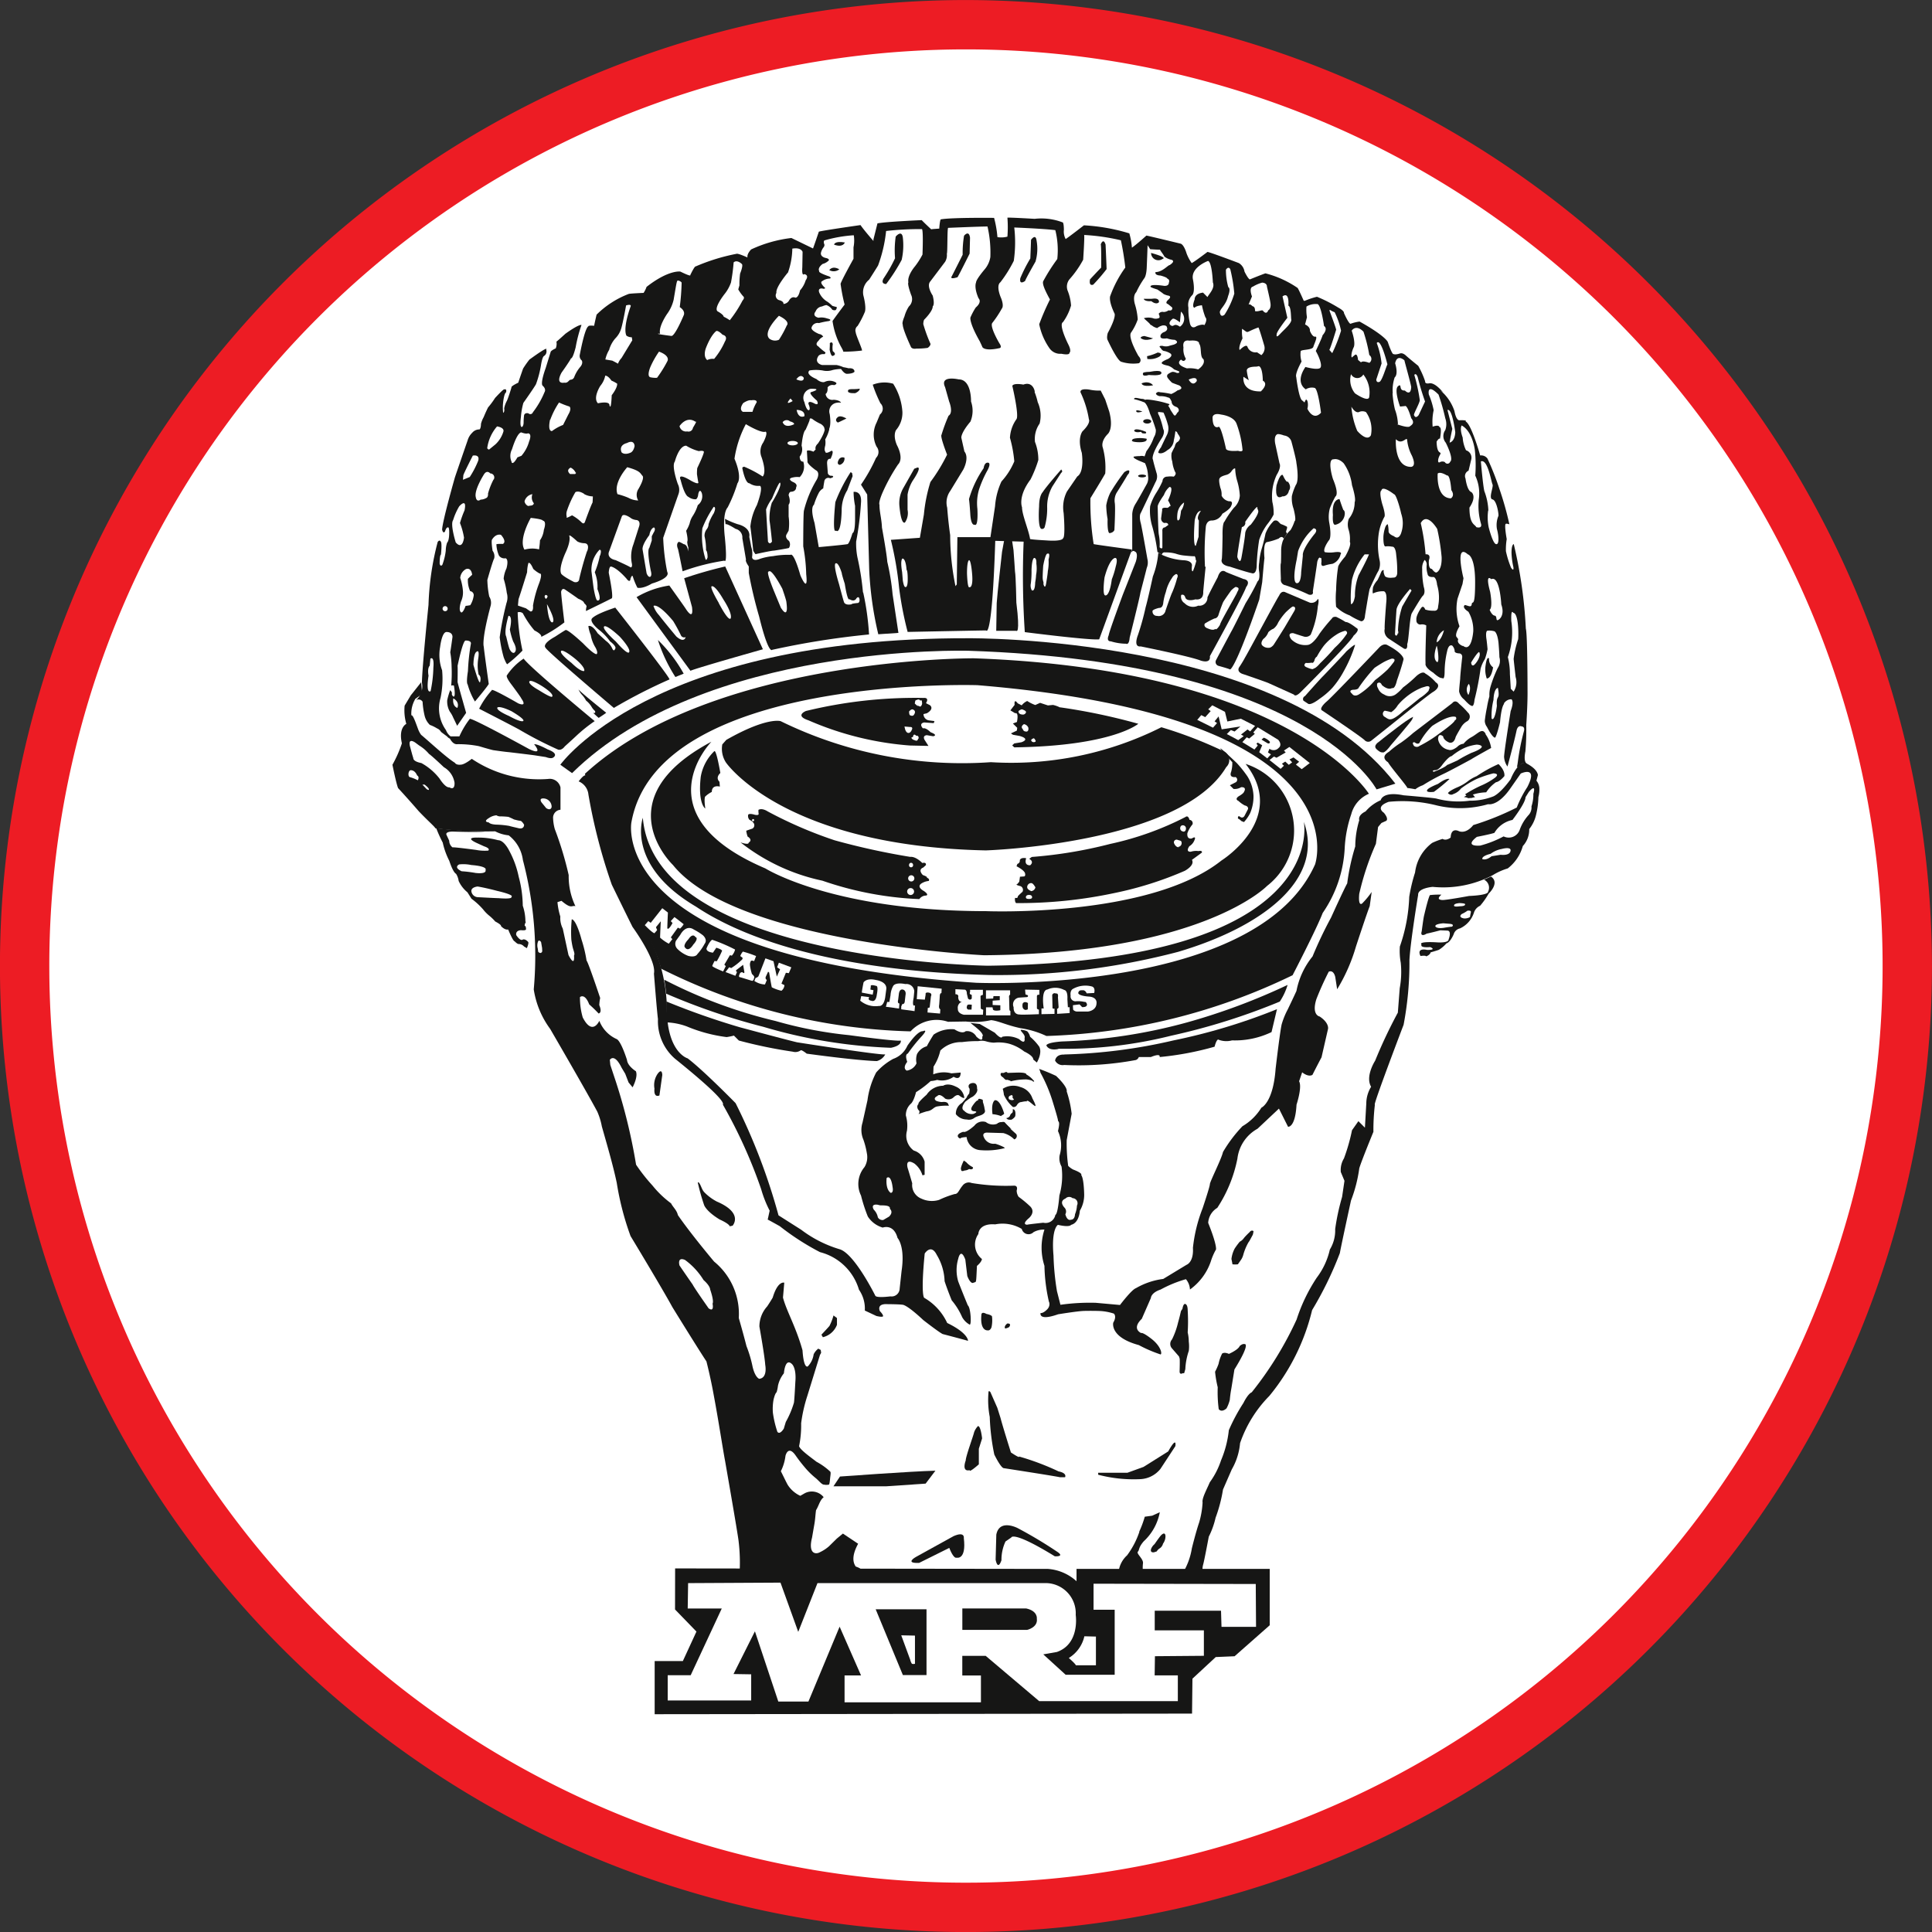 <svg xmlns="http://www.w3.org/2000/svg" width="48" height="48" viewBox="0 0 48 48">
  <rect x="0" y="0" width="48" height="48" fill="#333333" stroke="none"/>
  <g id="Group_4645" data-name="Group 4645" transform="translate(67.932 -1111.849)">
    <path id="Path_173" data-name="Path 173" d="M39.747,53.452A23.387,23.387,0,1,1,63.134,30.065,23.413,23.413,0,0,1,39.747,53.452" transform="translate(-83.677 1105.784)" fill="#fff" fill-rule="evenodd"/>
    <path id="Path_174" data-name="Path 174" d="M40.109,7.654A22.774,22.774,0,1,1,17.335,30.428,22.773,22.773,0,0,1,40.109,7.654m0-1.226a24,24,0,1,0,24,24,24.028,24.028,0,0,0-24-24" transform="translate(-84.042 1105.422)" fill="#ed1c24"/>
    <path id="Path_175" data-name="Path 175" d="M28.754,42.286a18.443,18.443,0,0,0-.9-5.383s-1.642-2.677-1.9-3.126l-.679-2.839-1.579-2.966-.162-1.16-.581-.454a4.272,4.272,0,0,1-1.772-2.547l-1-1.1-.034-.581.194-.353v-.387l.1-.289-.066-.321.355-.583s.127-3.964,1.258-6.19h.257l.387-.87.162-.257.355-.159.223-.517.387-.289.355-.034.032-.226.549-.385.387.1.064-.355.708-.451h.422l.1-.226.74-.355.321.13.13-.257.968-.321.353.127.066-.257.966-.228.579.292.13-.451.968-.194.387.451.1-.483,1.1-.066.226.26.26-.064V8.691l1.287-.032.034.483h.355L35.3,8.659l1.324.1.1.451.483-.355,1.1.194.066.419.321-.324.934.194.226.485.387-.289.807.255.257.422.355-.13.807.292.194.419.289-.194.645.353.194.355L44,11.272l.677.419.194.417.26-.064.321.324.127.483a.306.306,0,0,1,.324-.032,1.311,1.311,0,0,1,.517.966s.032-.064.162-.064c0,0,.289.162.417.87l.2.066.449,1.515.257.74a22.261,22.261,0,0,1,.226,5.288s.549.032.162,1.385a1.794,1.794,0,0,1-.966,1.289l-.162.032a.282.282,0,0,1,.1.387l-.289.324s-.127.483-.385.581l-.387.419-.711.257-.289-.064-.1,1.674-.775,1.807-.064,1.128-.385.968-.387,1.645-.581,1.417-.517,1.226-1.128,1.611-.613,1.679-.677,2.192-1.966.159-.87.292-.355-.162-2.932-.1Z" transform="translate(-78.185 1108.66)" fill="#fff"/>
    <path id="Path_176" data-name="Path 176" d="M25.22,17.43s-.007-.064.135-.049Z" transform="translate(-70.817 1121.317)" fill="#161615"/>
    <path id="Path_177" data-name="Path 177" d="M26.04,18.181s-.142.007-.154.032-.186-.081.066-.162c0,0,.054.047.279-.154a.256.256,0,0,1,.284-.088.283.283,0,0,0,.279.042.167.167,0,0,1,.184-.02,1.41,1.41,0,0,1,.164.162l.127.115a.088.088,0,0,1-.049.132.592.592,0,0,0-.272-.157l-.412-.012s-.127,0-.071.115a.264.264,0,0,0,.277.162c.032,0,.284.1.235.11a1.816,1.816,0,0,1-.6.049.366.366,0,0,1-.341-.326" transform="translate(-69.953 1121.917)" fill="#161615"/>
    <path id="Path_178" data-name="Path 178" d="M26.218,17.834s.154-.064.184-.022a1.683,1.683,0,0,0,.164.164Z" transform="translate(-69.368 1121.925)" fill="#161615"/>
    <path id="Path_179" data-name="Path 179" d="M26.2,17.405c-.137.027-.074.13-.074.13.025,0,0,.132,0,.132a.308.308,0,0,0-.064.1c-.061.076-.115.132-.115.132a.308.308,0,0,0-.152.279.343.343,0,0,0,.272.132.221.221,0,0,0,.194-.044c.086-.049.162-.049.223-.1s.025-.088.02-.152a1.2,1.2,0,0,0-.039-.142c.015-.066-.042-.064-.042-.064-.091-.039-.076.034-.076.034-.032-.034-.14.132-.14.132-.086.132.049.132.049.132.118.01-.025.066-.025.066A.254.254,0,0,1,26,18.092c-.108-.061.029-.223.029-.223a1.665,1.665,0,0,1,.152-.11c.025,0,.184-.118.14-.221,0,0,.017-.154-.12-.132" transform="translate(-69.979 1121.352)" fill="#161615"/>
    <path id="Path_180" data-name="Path 180" d="M26.174,17.926s-.044-.265.054-.346c0,0,.12-.054.235.328,0,0,0,.015-.044.039s-.029.027-.029.027a.718.718,0,0,0-.216-.049" transform="translate(-69.447 1121.606)" fill="#161615"/>
    <path id="Path_181" data-name="Path 181" d="M26.264,17.314s-.054.054.049.113c0,0,.071.086.091.056,0,0,.127.029.091.042a1.5,1.5,0,0,1,.4-.049s.145.015.162.054c0,0,.054.007.007-.034a.64.64,0,0,0-.177-.145s.027-.054-.253-.044l-.213.007s-.01-.049-.091,0Z" transform="translate(-69.322 1121.191)" fill="#161615"/>
    <path id="Path_182" data-name="Path 182" d="M26.192,17.948a1.266,1.266,0,0,0-.306.02c-.093.029-.105.1-.25.12,0,0-.125.037-.181.061s.056-.037-.025-.1c0,0-.059-.086.007-.145,0,0-.049-.012.2-.23a.5.5,0,0,1,.412-.223s.108-.081.314.022a.343.343,0,0,1,.211.275s-.01.034-.12-.049c0,0-.049-.059-.157.049a.188.188,0,0,1-.2.022s-.132-.14-.189-.066c0,0-.132.056-.029.123a.424.424,0,0,0,.14.029s.132-.025.157.054Z" transform="translate(-70.548 1121.373)" fill="#161615"/>
    <path id="Path_183" data-name="Path 183" d="M27.009,17.742a.433.433,0,0,0-.3-.279.482.482,0,0,0-.436.044.883.883,0,0,1,.029.15.878.878,0,0,0,.221.3.089.089,0,0,0,.1-.042c.049-.083.108-.078.108-.078.135-.032.135-.012.135-.012.007-.078.152.083.206.108s-.061-.186-.061-.186m-.569.029h0a.056.056,0,0,1,.02-.1c.076-.044.054.054.054.054l.037.042c-.042.037-.11,0-.11,0" transform="translate(-69.292 1121.393)" fill="#161615"/>
    <path id="Path_184" data-name="Path 184" d="M26.308,17.891s.02.056.132.039c0,0,.091-.056.091-.1,0,0,.025-.159-.064-.159,0,0,.015.086-.027.1a.122.122,0,0,0-.042.064.11.11,0,0,1-.091.056" transform="translate(-69.238 1121.736)" fill="#161615"/>
    <path id="Path_185" data-name="Path 185" d="M25.921,18.189s-.1.194-.066.228c0,0-.007.061.083.02a.227.227,0,0,0,.115-.037.151.151,0,0,0,.061.007s.059-.017.025-.056a.51.51,0,0,1-.157-.12Z" transform="translate(-69.907 1122.493)" fill="#161615"/>
    <path id="Path_186" data-name="Path 186" d="M45.844,14.772a.317.317,0,0,0-.071-.167l.037-.14c-.025-.181-.326-.309-.326-.309-.206.025-.351.412-.351.412-.292.4-.449.434-.449.434a1.557,1.557,0,0,1-.569.1,2.089,2.089,0,0,1-.821-.051c-.061-.02-.821-.083-.821-.083-.532-.108-.569.123-.569.123a1.012,1.012,0,0,0-.375.277c-.206.1-.157.218-.157.218a2.264,2.264,0,0,0-.1.652,5.4,5.4,0,0,0-.2.919c-.083.145-.4.846-.4.846a10.288,10.288,0,0,0-.461.968,1.942,1.942,0,0,0-.4.858c-.071.157-.216.458-.216.458a1.91,1.91,0,0,0-.145.351c-.037.1-.157,1.125-.157,1.125-.061.846-.353.966-.353.966a1.363,1.363,0,0,1-.471.461,3.473,3.473,0,0,0-.483.64c-.037.172-.326.738-.326.8s-.181.6-.181.6a3.778,3.778,0,0,0-.24.981c.022.363-.159.422-.159.422l-.579.351a1.8,1.8,0,0,0-.679.23c-.108.037-.395.417-.395.417l-.6-.054a5.216,5.216,0,0,0-.88.049l-.086-.338a6.442,6.442,0,0,1-.086-.883c-.059-.677.11-.765.11-.765.3.069.326,0,.326,0,.206-.049.218-.351.218-.351a.764.764,0,0,0,.108-.412c-.012-.434-.074-.471-.074-.471.029-.037-.071-.091-.2-.14a.508.508,0,0,1-.123-.091,4.092,4.092,0,0,1-.037-.64l.123-.655a2.719,2.719,0,0,0-.123-.554c.025-.12-.265-.387-.265-.387a4.539,4.539,0,0,0-.422-.174.3.3,0,0,1,.034.093,3.775,3.775,0,0,1,.316.758s.12.387.12.429.064,0,0,.265a.847.847,0,0,1,.042.6.416.416,0,0,0,.047.282,1.751,1.751,0,0,1-.054.718s-.034.458-.1.483a.247.247,0,0,1-.3.194s-.363.039-.387.047-.154,0,.017-.15c0,0,.194-.147.047-.3a2.741,2.741,0,0,0-.289-.24.288.288,0,0,1-.049-.157s.049-.13-.078-.12A5.166,5.166,0,0,1,31.74,24.6a.191.191,0,0,0-.223.064c-.1.12-.11.211-.2.211a2.419,2.419,0,0,0-.385.145.612.612,0,0,1-.441-.032.363.363,0,0,1-.226-.38s-.091-.314-.113-.378c0,0-.078-.262.167-.113a.584.584,0,0,1,.2.292l.054-.012,0-.326a.393.393,0,0,0-.27-.277.456.456,0,0,1-.169-.49.918.918,0,0,0-.027-.38.379.379,0,0,1,.123-.292s.064-.039.13-.289a2.484,2.484,0,0,0,.363-.275.789.789,0,0,0,.162-.029.5.5,0,0,0,.409-.078s.172.118.174-.105l-.23.02a.72.72,0,0,0-.451.025l.007-.191a1.23,1.23,0,0,0,.169-.4A.73.73,0,0,1,31.5,21.1a2.94,2.94,0,0,1,.409-.025.394.394,0,0,1,.194.007.769.769,0,0,0,.191.032,1.056,1.056,0,0,1,.373.025,1.092,1.092,0,0,1,.38.194s.226.1.226.2l.088.074s.142-.228.061-.392a1.345,1.345,0,0,0-.228-.248.309.309,0,0,0-.071-.135.388.388,0,0,0-.154-.037c-.049.012.123.123.086.206,0,0,.037.181-.135.025a.655.655,0,0,0-.419-.059s-.015.083-.184-.1l-.375-.218-.23-.025s.157.123.218.181c0,0,.132.123.074.159,0,0,.037.167-.145,0a.262.262,0,0,0-.267-.135s-.071.086-.279-.047a.782.782,0,0,0-.517.132s-.086.132-.169.289a.4.4,0,0,0-.243.194.445.445,0,0,0-.012.23.315.315,0,0,1-.243.181s-.12-.049.012-.218c0,0-.071-.181.015-.206a3.886,3.886,0,0,1,.338-.422s.189-.2.032-.132c0,0-.108-.037-.38.358a.605.605,0,0,1-.355.329,1.556,1.556,0,0,0-.422.338,2.079,2.079,0,0,0-.216.691l-.123.554a.61.61,0,0,0,.022.424,1.935,1.935,0,0,1,.086.338.473.473,0,0,1-.059.343.651.651,0,0,0-.086.708,3.894,3.894,0,0,0,.169.52.658.658,0,0,0,.37.275s.27-.105.368.257c0,0,.194.206.1.824l-.047.434a.2.2,0,0,1-.23.194s-.326.044-.373-.012c0,0-.522-1.057-.892-1.16a2.991,2.991,0,0,1-.951-.483l-.564-.358a15,15,0,0,0-1.066-2.787s-.789-.807-1.191-1.113c0,0-.532-.145-.517-1.3a4.113,4.113,0,0,0-.966-2.515s-.758-2.385-.87-2.822-.162-.407-.211-.39-.145.145-.145.145a.394.394,0,0,1,.243.326,13.854,13.854,0,0,0,.581,2.241s.353.726.515,1.049c0,0,.6.821.532,1.16,0,0,.076.966.1,1.128a1.232,1.232,0,0,0,.419.983c.436.351,1.26,1.032,1.194,1.145a12.29,12.29,0,0,1,.951,2.1,2.864,2.864,0,0,0,.211.534l-.049.223c.01,0,.066.032.3.162a6.3,6.3,0,0,0,1,.645,1.36,1.36,0,0,1,.968.934.818.818,0,0,1,.145.517l.287.135s.169.044.167,0-.078-.118-.078-.118-.086-.162.125-.176c0,0,.338,0,.436.015,0,0,.093-.015.517.382,0,0,.385.3.48.346,0,0,.534.14.63.169,0,0,.015-.186-.517-.444a1.4,1.4,0,0,0-.571-.625s-.091-.042.012-1.1c0,0,.157-.255.3.034a1.344,1.344,0,0,1,.194.652s.054.174.177.476a1.718,1.718,0,0,1,.26.419.474.474,0,0,0,.184.184c.051.029.032-.417-.044-.478,0,0-.125-.3-.238-.593a.993.993,0,0,1,0-.564s.059-.292.176.02l.049.407s.074.206.152.169.064.056.088-.419c.127-.108.123-.172.123-.172a.458.458,0,0,1-.088-.62s0-.272.419-.24a.936.936,0,0,1,.659.113.174.174,0,0,0,.292.081.52.52,0,0,1,.272-.064,1.46,1.46,0,0,0,0,.9,4.328,4.328,0,0,0,.113.9c-.017-.044.061.076-.047.184s-.162.088-.162.088-.064.208.436.032c0,0,.476-.078.637-.083s.36,0,.36,0a1.314,1.314,0,0,1,.387.066s.081.064-.015.226c0,0-.091.36.635.556a3.393,3.393,0,0,0,.542.233c.044-.02,0-.211-.226-.387s-.257-.145-.257-.145-.248-.1.015-.353l.226-.517s0-.13.243-.211a3.065,3.065,0,0,1,.628-.257.427.427,0,0,1,.1.257,1.431,1.431,0,0,0,.517-.694,1.465,1.465,0,0,1,.13-.3s.032-.1-.194-.662a.467.467,0,0,1,.226-.373,3.434,3.434,0,0,0,.5-1.223.981.981,0,0,1,.5-.743l.532-.5.226.451s.179.032.211-.549c0,0,.145-.436.064-.581l.076-.223s.145.127.255.064c0,0,.13-.257.226-.436l.162-.708s.034-.145-.208-.306c0,0-.208-.032-.081-.434a7.383,7.383,0,0,1,.306-.679s.113-.064.162.13l.047.306a4.376,4.376,0,0,0,.468-1.064s.275-.838.341-1l.049-.353a2.083,2.083,0,0,1-.235.284s-.105.1-.074-.238a6.7,6.7,0,0,1,.414-1.243l.054-.417.083-.1.12-.054s.071-.042-.059-.2c0,0-.235-.145.12-.272a3.478,3.478,0,0,1,1.2.091,2.51,2.51,0,0,0,1.27-.032s.233.061.544-.38l.267-.382s.446-.211.162.338a2.849,2.849,0,0,0-.262.507,6.821,6.821,0,0,1-1.081.436s-.159.223-.355.152c0,0-.194-.11-.206.157,0,0-.108.091-.2.034a1.862,1.862,0,0,0-.26.1,1.076,1.076,0,0,0-.424.735,4.013,4.013,0,0,0-.145.606,4.154,4.154,0,0,1-.233,1.233,1.594,1.594,0,0,0,.022.4,2.241,2.241,0,0,1-.025.635l-.047.608a12.169,12.169,0,0,0-.564,1.194s-.253.39-.1.647a.808.808,0,0,0-.12.417l-.034.6-.162-.162-.159.226a4.641,4.641,0,0,1-.2.7.548.548,0,0,0-.078.338l.091.218-.059.4a5.535,5.535,0,0,0-.172.8.91.91,0,0,1-.132.507,1.825,1.825,0,0,1-.326.7,4.224,4.224,0,0,0-.5,1.039A8.653,8.653,0,0,1,38.7,29.8c-.1.042-.206.265-.206.265a4.544,4.544,0,0,0-.363.677,2.63,2.63,0,0,1-.194.75,1.964,1.964,0,0,1-.279.544c-.071.169-.2.4-.179.5a2.153,2.153,0,0,1-.086.5c-.083.243-.181.642-.181.642a1.672,1.672,0,0,1-.218.6l.485-.01a.514.514,0,0,1,.012-.181c.025-.074.142-.7.142-.7a2.052,2.052,0,0,0,.169-.471,3.655,3.655,0,0,0,.184-.7l.218-.5a1.576,1.576,0,0,0,.206-.652,3.1,3.1,0,0,1,.726-1.172A5.3,5.3,0,0,0,40.2,27.758a8.794,8.794,0,0,0,.689-1.415c.034-.194.277-1.307.277-1.307a3.562,3.562,0,0,0,.206-.8c.047-.169.351-.907.351-.907a5.375,5.375,0,0,1,.037-.677c-.069.066.713-1.983.713-1.983a8.242,8.242,0,0,0,.145-1.608c.025-.466.216-1.618.216-1.618-.01-.172.363-.2.363-.2a2.648,2.648,0,0,0,1.488-.289,1.562,1.562,0,0,1,.375-.169,1.06,1.06,0,0,0,.375-.556.6.6,0,0,0,.159-.422.875.875,0,0,0,.167-.341,2.064,2.064,0,0,0,.061-.454.723.723,0,0,0,.022-.248m-11.77,10.22h0a.129.129,0,0,1,.174-.007.126.126,0,0,1,.11.184.66.66,0,0,1-.049.216s0,.135-.1.135c0,0-.091.047-.14-.135a.139.139,0,0,0-.02-.164s-.157-.154.027-.228m-4.388.451h0l-.142.083a.132.132,0,0,1-.135-.066.364.364,0,0,0-.1-.189s-.1-.152.1-.123a.421.421,0,0,0,.064.015c.1,0,.253,0,.235.086,0,0,.1.078-.022.194m.042-.591h0c-.14-.1-.1-.37-.1-.37.115-.088.147.228.147.228.029.154-.049.142-.049.142m15.16-8.4h0l-.23.037s-.12.108-.228.071c0,0-.037-.071.206-.132a.66.66,0,0,1,.277-.12s.206-.059.218.025c0,0,.022.145-.243.12m.809-1.508h0a.965.965,0,0,1-.047.306.277.277,0,0,1-.066.208,1.08,1.08,0,0,0-.226.373.288.288,0,0,1-.4.164,2.658,2.658,0,0,1-.579.228s-.424.044-.086-.216c0,0,.341-.066.436-.1a.678.678,0,0,1,.449-.321s.324-.419.324-.564l.081-.13s.194-.24.113.049" transform="translate(-75.533 1116.64)" fill="#161615"/>
    <path id="Path_187" data-name="Path 187" d="M26.2,20.167s-.181.012-.145-.382c0,0-.007-.1.127-.025,0,0,.118.02.137.061a.81.81,0,0,1-.012.267s-.029.1-.108.078" transform="translate(-69.605 1124.734)" fill="#161615"/>
    <path id="Path_188" data-name="Path 188" d="M26.352,19.842s.12-.017.051.086a.25.25,0,0,1-.1.037s-.042-.049.051-.123" transform="translate(-69.262 1124.89)" fill="#161615"/>
    <path id="Path_189" data-name="Path 189" d="M28.188,20.95l-.174-.2a.165.165,0,0,1,0-.223,1.931,1.931,0,0,0,.15-.417s.044-.157.056-.218l.017-.071.037-.056s.012-.1.054-.12c0,0,.074-.017.076.157a4.58,4.58,0,0,1,0,.552,1.059,1.059,0,0,1,.027.228.909.909,0,0,1,0,.23,1.619,1.619,0,0,0-.086.454l-.029.1h-.037s-.076.049-.076-.044c0,0,.01-.294,0-.324Z" transform="translate(-66.828 1124.6)" fill="#161615"/>
    <path id="Path_190" data-name="Path 190" d="M28.424,20.736a1.443,1.443,0,0,0,.086-.194.988.988,0,0,1,.088-.255s.049-.047.169.007c0,0,.23-.1.267-.194,0,0,.066-.066.127-.049,0,0,.15-.027-.257.63l-.076.471a2.809,2.809,0,0,0-.039.284.9.9,0,0,1-.081.211s-.115.115-.194.02a3.213,3.213,0,0,1-.025-.544,2.72,2.72,0,0,1-.066-.387" transform="translate(-66.167 1125.192)" fill="#161615"/>
    <path id="Path_191" data-name="Path 191" d="M22.869,17.886l.071-.507s0-.194-.12-.025a.5.5,0,0,0-.074.363s-.032.23.123.169" transform="translate(-74.418 1121.18)" fill="#161615"/>
    <path id="Path_192" data-name="Path 192" d="M23.331,18.64c-.054-.051-.1-.26-.15-.226a5.277,5.277,0,0,0,.157.559s.047.154.387.36c0,0,.23.1.25.169l.071-.015s.284-.311-.392-.6a1.239,1.239,0,0,1-.324-.245" transform="translate(-73.777 1122.814)" fill="#161615"/>
    <path id="Path_193" data-name="Path 193" d="M31.6,35.318c-.074-.1-.113-.267.054-.574l-.378-.253-.152.125-.194.191a.95.95,0,0,1-.221.145c-.118.069-.3.032-.2-.36l.049-.284c.034-.174.034-.3.051-.4.069-.108.091-.243.189-.321a.379.379,0,0,0-.466-.1l-.115.066a.728.728,0,0,1-.314-.275c-.042-.076-.1-.2-.169-.336a1.168,1.168,0,0,0,.115-.382s.061-.27.243-.022a3.8,3.8,0,0,0,.23.3,1.957,1.957,0,0,0,.289.284c.083.074.147.157.194.152a.255.255,0,0,0,.123,0c.012,0,.022-.069.029-.147s.027-.162,0-.179a1.622,1.622,0,0,0-.336-.24c-.179-.137-.4-.294-.434-.387a2.564,2.564,0,0,0,.051-.569,3.735,3.735,0,0,1,.154-.682l.314-1.017L30.735,30l-.01-.071-.061-.032a.392.392,0,0,0-.115.14.536.536,0,0,1-.145.3s-.1.083-.132-.4c-.169-.6-.395-.966-.485-1.309l.032-.37s-.159-.059-.287.37c0,0-.047.083-.137.218a.749.749,0,0,0-.194.5s.132.738.145.954c0,0,.066.326-.15.346-.025-.01-.11-.066-.164-.3a3.042,3.042,0,0,0-.152-.512c-.083-.326-.169-.618-.191-.7a1.678,1.678,0,0,0-.613-1.4s-.569-.674-.9-1.155c-.029-.127-.125-.2-.169-.292a2.455,2.455,0,0,1-.463-.444,4.349,4.349,0,0,1-.407-.517,14,14,0,0,0-.5-2.057l-.14-.422-.012-.125s.108-.181.292.194l.091.152.083.216.1.12s.142-.26.081-.4c0,0-.206-.125-.221-.282,0,0-.142-.456-.253-.515a.821.821,0,0,1-.434-.456s-.169.39-.412-.083a1.731,1.731,0,0,1-.069-.505s.118-.11.23.181a3.22,3.22,0,0,1,.233.226s.1-.01.017-.208a1.054,1.054,0,0,1,.022-.177s-.3-.9-.338-.929a3.366,3.366,0,0,0-.125-.522s-.123-.485-.243-.505a3.138,3.138,0,0,0-.01.51s.017.123.037.2c.027.1.054.145.029.194,0,0,.032.309-.137-.015l-.142-.657a.578.578,0,0,1-.061-.3,1.673,1.673,0,0,1-.071-.358l.1-.032c.253.216.248.105.346.132a1.712,1.712,0,0,1-.167-.772,8.452,8.452,0,0,0-.346-1.145,1.157,1.157,0,0,1-.042-.289.2.2,0,0,1,.184-.189l0-.554a.273.273,0,0,0-.309-.211,3,3,0,0,1-1.895-.5s-.177.145-.275.145c0,0-.105.017-.145-.047-.216-.132-.669-.556-.838-.694a.609.609,0,0,1-.074-.137c-.056-.152-.132-.375-.169-.346a.714.714,0,0,1,.1-.412l.169-.12-.025-.292-.257.324-.154.257a1.2,1.2,0,0,0,.042.454s-.2.088-.11.483a3.032,3.032,0,0,1-.235.532s.091.456.14.579c0,0,.277.3.512.574.243.255.382.368.417.427a10.31,10.31,0,0,0,1.483.074.931.931,0,0,0,.336.1.921.921,0,0,1,.353.613,9.35,9.35,0,0,1,.27,3.214,2.212,2.212,0,0,0,.407.981s.9,1.547,1.172,2.057a1.7,1.7,0,0,1,.113.368c.108.385.275.946.37,1.4A7.008,7.008,0,0,0,26,27.1s.78,1.289,1.039,1.765c0,0,.625,1.015.846,1.348,0,0,.1.382.184.851.113.6.221,1.312.279,1.62,0,0,.311,1.775.336,1.993a4.474,4.474,0,0,1,.027.753l3.042,0s.02-.061-.159-.12M20.716,15.777h0a.977.977,0,0,0-.194-.078c-.059-.01-.049-.154.007-.172,0,0,.105-.022.169.13,0,0,.066.025.017.12m.226.226h0l-.113-.12h.054s.1.074.108.115c0,0,.007.039-.049,0m.556-.047h0c-.1.015-.243-.218-.243-.218a1.477,1.477,0,0,0-.451-.385c-.218-.042-.2-.123-.2-.123-.017-.042-.074-.26-.074-.26-.081-.272.12-.127.12-.127l.1.074a.987.987,0,0,1,.243.208c.081.056.37.331.37.331a.542.542,0,0,1,.265.387c.007.208-.127.113-.127.113m1.716,1.015h0s-.243-.056-.226-.056a2.269,2.269,0,0,0-.314-.032s-.154,0-.2-.056c0,0-.154-.01,0-.105a.393.393,0,0,1,.191-.071.191.191,0,0,0,.113.027,1.7,1.7,0,0,1,.186.012s.1.042.137.064l.1.025.071.012s.032.012.081.093c0,0,.007.12-.137.088m.588,3.059h0c-.034.083-.1.012-.1.012l-.012-.086a.268.268,0,0,1,.012-.181c.034-.037.071.025.071.025l.025.145Zm.105-3.55h0l-.12-.147s-.091-.12.071-.1a.208.208,0,0,1,.177.211s-.015.1-.127.032m4.02,12.412h0s-.348-.493-.39-.581c0,0-.167-.238-.326-.473,0,0-.066-.223.137-.137a1.757,1.757,0,0,1,.461.5s.157.132.164.235c0,0,.1.279.059.351,0,0,.051.23-.105.11m1.714,3.069h0a2.585,2.585,0,0,1-.11-.471,1.285,1.285,0,0,1,.015-.314s.032-.157.078-.194a1.007,1.007,0,0,0,.034-.164.749.749,0,0,1,.147-.306s.029-.407.206-.223c0,0,.108.1.078.439,0,0-.025.5-.037.522a2.3,2.3,0,0,1-.2.471s-.044.145-.049.164c0,0-.1.172-.164.076" transform="translate(-78.266 1115.459)" fill="#161615"/>
    <path id="Path_194" data-name="Path 194" d="M24.471,20.3l-.037-.064s.169-.179.2-.218a1.319,1.319,0,0,0,.1-.26l.086.064,0,.169a.5.5,0,0,1-.355.309" transform="translate(-71.958 1124.773)" fill="#161615"/>
    <path id="Path_195" data-name="Path 195" d="M25.863,21.72H24.556l.162-.243s1.772-.13,2.371-.145l-.243.321Z" transform="translate(-71.781 1127.056)" fill="#161615"/>
    <path id="Path_196" data-name="Path 196" d="M26.221,20.879a.428.428,0,0,0-.1.159c-.017.083-.208.6-.208.7,0,0-.113.289.1.24,0,0-.032.081.226-.145v-.387l.081-.257s-.032-.306-.1-.306" transform="translate(-69.852 1126.397)" fill="#161615"/>
    <path id="Path_197" data-name="Path 197" d="M26.18,20.552s-.049-.066-.049.015a2.216,2.216,0,0,0,.032.6,5.461,5.461,0,0,0,.113.934s.147.306.228.338c0,0,1.258.194,1.4.226h.13s.061-.1-.162-.145a6.355,6.355,0,0,0-.983-.37s.047.064-.2-.1c0,0-.208-.659-.257-.853l-.081-.257Z" transform="translate(-69.505 1125.885)" fill="#161615"/>
    <path id="Path_198" data-name="Path 198" d="M25.455,22.541s-.292.162.081.147l.75-.373s.1.275.184.243c0,0,.243.064.177-.485,0,0,.032-.177-.257-.049Z" transform="translate(-70.633 1127.991)" fill="#161615"/>
    <path id="Path_199" data-name="Path 199" d="M26.2,22.735s.049.289.145.015a1.076,1.076,0,0,1,.1-.466l.145-.1s.032-.177,1.081.468c0,0,.24.015.078-.1a10.84,10.84,0,0,0-1-.6s-.454-.24-.532.162Z" transform="translate(-69.396 1127.863)" fill="#161615"/>
    <path id="Path_200" data-name="Path 200" d="M27.239,21.8v.049a3.464,3.464,0,0,0,1.047.11.68.68,0,0,0,.5-.255l.37-.564s.049-.275-.177.13l-.613.385-.4.145Z" transform="translate(-67.887 1126.639)" fill="#161615"/>
    <path id="Path_201" data-name="Path 201" d="M27.96,22.239a2.571,2.571,0,0,0,.14-.375l.184-.025.189-.086a1.314,1.314,0,0,1-.4.723c-.137.159-.1.208-.145.257s.142.179.127.289a.994.994,0,0,0,0,.226l-.606-.012a.653.653,0,0,1,.211-.412,2.113,2.113,0,0,0,.306-.586" transform="translate(-67.59 1127.667)" fill="#161615"/>
    <path id="Path_202" data-name="Path 202" d="M27.856,22.434s-.108.025-.078-.081a.29.29,0,0,1,.086-.12s.108-.157.154-.211c0,0,.105-.123.118.007a.31.31,0,0,1-.061.191.2.2,0,0,1-.078.115.222.222,0,0,0-.078.078Z" transform="translate(-67.112 1127.98)" fill="#161615"/>
    <path id="Path_203" data-name="Path 203" d="M23.253,22.323l9.262.012a1.185,1.185,0,0,1,.711.306l0-.306,4.8,0,0,1.4-.873.77-.468.02-.579.537-.01.868-13.351.015V24.625l.7,0,.338-.733-.532-.549Z" transform="translate(-74.412 1128.493)" fill="#161615"/>
    <path id="Path_204" data-name="Path 204" d="M23.378,22.479l2.295-.012.441,1.223.478-1.211,5.7,0a.751.751,0,0,1,.716.792s.11.716-.468.919l-.338.059.556.507h1.218V23.141l-.525,0,0-.647,4.03.007.007,1.064-.858,0-.012-.4H34.971v.488l1.221,0,0,.632-1.216.01-.007.476h.576v.64H32.1l-1.329-1.125-.581,0,0,.488h.463l0,.667-3.388,0v-.669l.409,0-.532-1.211-.775,1.861-.748,0-.581-1.745-.532,1.061.439.007,0,.65-2.074,0v-.628h.571l.772-1.657h-.846Z" transform="translate(-74.214 1128.702)" fill="#fff"/>
    <path id="Path_205" data-name="Path 205" d="M27.328,23.011a.85.85,0,0,1-.387.539s.174.152.174.181h.5v-.713Z" transform="translate(-68.319 1129.491)" fill="#fff"/>
    <path id="Path_206" data-name="Path 206" d="M24.984,22.737h1.263v1.635H25.66Z" transform="translate(-71.16 1129.094)" fill="#161615"/>
    <path id="Path_207" data-name="Path 207" d="M25.243,23l.341.007,0,.7a.126.126,0,0,1-.076,0,.3.3,0,0,1-.042-.1Z" transform="translate(-70.784 1129.478)" fill="#fff"/>
    <path id="Path_208" data-name="Path 208" d="M29.138,18.915s-.049-.047-.1.022c0,0-.1.093-.145.152a.274.274,0,0,1-.1.086,1.91,1.91,0,0,0-.125.169.739.739,0,0,0-.081.26s.025.123.025.132a.522.522,0,0,0,.135,0s.061-.086.091-.132a.422.422,0,0,0,.042-.1,1.378,1.378,0,0,1,.127-.309l.029-.042.081-.15a.438.438,0,0,0,.017-.086" transform="translate(-65.924 1123.524)" fill="#161615"/>
    <path id="Path_209" data-name="Path 209" d="M21.788,16.039s2.241-3.158,10.137-3.143c0,0,7.769-.078,10.61,3.613l-.468.142s-1.647-3.165-10.142-3.444c0,0-6.563-.194-9.845,3.04Z" transform="translate(-75.799 1114.81)" fill="#161615"/>
    <path id="Path_210" data-name="Path 210" d="M31.7,13.1s-6.5-.032-9.661,2.871l.37,1.169.632,2.094a3.722,3.722,0,0,1,.89,1.576,14.617,14.617,0,0,0,6.2,1.559.875.875,0,0,1,.929-.238l.441-.007a1.913,1.913,0,0,0,.632-.034c.194.022.37.123.731.2a2.3,2.3,0,0,1,.642.194,15.046,15.046,0,0,0,6.116-1.51s.586-1.128.748-1.547a3.106,3.106,0,0,0,.547-1.613,3.024,3.024,0,0,1,.162-.838.759.759,0,0,1,.439-.51S39.59,13.378,31.7,13.1m8.487,5.106h0c-1.427,3.251-8.423,2.956-8.423,2.956-9.188-.608-8.57-3.979-8.57-3.979.645-3.675,8.6-3.415,8.6-3.415,9.61.794,8.391,4.437,8.391,4.437" transform="translate(-75.44 1115.104)" fill="#161615"/>
    <path id="Path_211" data-name="Path 211" d="M28.34,13.819l-.1.118.392.194.1-.115-.061-.042.1-.123.076.321.466-.071-.145.125-.093-.037-.1.1.284.152.135-.1-.066-.039.162-.127.064.049.123-.137-.353-.179-.336.069-.059-.24-.316-.162-.1.1.061.044-.135.15Z" transform="translate(-66.427 1115.797)" fill="#fff"/>
    <path id="Path_212" data-name="Path 212" d="M28.808,14.044l-.108.12.3.184.083-.1-.034-.047.034-.025.11.066-.074.172.2.154.091-.1-.074-.047.037-.093a.168.168,0,0,0,.23-.022s.1-.066-.012-.2l-.51-.311-.11.13.039.032-.14.118Z" transform="translate(-65.766 1116.123)" fill="#fff"/>
    <path id="Path_213" data-name="Path 213" d="M28.975,14.325l.11-.086.064.029.228-.132-.044-.047L29.468,14l.507.4-.2.152-.145-.115.081-.069-.14-.108-.1.049.066.074-.083.061-.088-.081-.083.054.049.049-.081.078Z" transform="translate(-65.366 1116.407)" fill="#fff"/>
    <path id="Path_214" data-name="Path 214" d="M28.894,13.951l.056-.047a.35.35,0,0,1,.152.1s.01.059-.056.039Z" transform="translate(-65.484 1116.273)" fill="#161615"/>
    <path id="Path_215" data-name="Path 215" d="M27.247,16.951l-.066-.069-.164.02a.784.784,0,0,0,.007.115.138.138,0,0,0,.115.042l.253,0s.206-.02.211-.206c0,0,.025-.142-.172-.164,0,0-.262-.012-.282-.086,0,0,0-.083.1-.071,0,0,.069-.02.11.076l.186-.01s.037-.123-.049-.159a.628.628,0,0,0-.476.056s-.081.032-.061.169a.121.121,0,0,0,.132.14.678.678,0,0,1,.213.017s.037-.017.061.054c0,0,.022.081-.123.074" transform="translate(-68.292 1119.921)" fill="#fff"/>
    <path id="Path_216" data-name="Path 216" d="M26.988,16.952v.135l-.324.007v-.142h.056s-.076-.454.091-.471a.475.475,0,0,1,.419.012s.091,0,.078.228l.012.2h.044v.145l-.311.02,0-.135s.015.029.037-.029l-.017-.25s.022-.108-.051-.091a.062.062,0,0,0-.091.037l.007.3s-.012.054.054.037" transform="translate(-68.721 1119.952)" fill="#fff"/>
    <path id="Path_217" data-name="Path 217" d="M27.029,16.464v.123s-.066-.02-.061.047v.272s-.012.037.049.049v.113s-.454.02-.478.007c0,0-.157.017-.15-.181a.17.17,0,0,1,.142-.238l.184-.012a.029.029,0,0,0,.025-.047l-.056-.02-.01-.12Z" transform="translate(-69.138 1119.978)" fill="#fff"/>
    <path id="Path_218" data-name="Path 218" d="M26.452,16.961l0-.12-.191-.007,0-.108.177-.012,0-.1-.157,0-.007.059-.179.007v-.211h.6l0,.108s-.037.012-.025.078l.007.284s0,.042.025.042v.11h-.606v-.2l.162,0,.012.059s.027.042.167.017" transform="translate(-69.531 1119.984)" fill="#fff"/>
    <path id="Path_219" data-name="Path 219" d="M26.423,16.933a.233.233,0,0,0,.061.029l-.007.123-.473,0s-.157-.027-.15-.145a.157.157,0,0,1,.108-.181s-.091.029-.1-.11c0,0,.025-.074-.069-.074l0-.125.23.012s.054,0,.054.1l.029.12s.049.061.093,0l0-.091s-.074-.012-.042-.066v-.059h.319v.125s-.059.015-.059.032Z" transform="translate(-69.988 1119.975)" fill="#fff"/>
    <path id="Path_220" data-name="Path 220" d="M26.017,16.484l-.007.113s-.042-.027-.042.1l-.012.177s-.025.1.027.123l-.007.105-.311-.027.007-.115s.054.007.049-.034l.029-.253s.047-.081-.061-.093c0,0-.088-.017-.071.049l-.02.127-.2-.012.022-.321Z" transform="translate(-70.553 1119.929)" fill="#fff"/>
    <path id="Path_221" data-name="Path 221" d="M25.8,17.082l.012-.145s-.086.071-.034-.191l.015-.159a.194.194,0,0,0-.221-.177s-.23-.054-.3.042a.53.53,0,0,0-.069.235l-.029.167-.054,0-.032.12.326.044.01-.127s-.056.007-.032-.088l.017-.137s.007-.14.1-.12c0,0,.091.015.066.14l-.017.145s0,.083-.064.076l-.025.061,0,.069Z" transform="translate(-71.01 1119.888)" fill="#fff"/>
    <path id="Path_222" data-name="Path 222" d="M25.09,16.526l-.012.081.078.017-.02.11-.27-.051c0-.042.042-.252.042-.252s.066-.12.309-.061c0,0,.275.034.257.223l-.025.189s-.022.248-.162.233a.582.582,0,0,1-.461-.132l.025-.113.2.025s-.059.074.056.091c0,0,.108.054.132-.157,0,0,.047-.218-.02-.213,0,0-.145-.047-.132.012" transform="translate(-71.386 1119.827)" fill="#fff"/>
    <path id="Path_223" data-name="Path 223" d="M26.608,16.607s-.091-.061-.132.015c0,0-.025.113.037.142,0,0,.02.032.091,0Z" transform="translate(-69.001 1120.162)" fill="#161615"/>
    <path id="Path_224" data-name="Path 224" d="M26.033,16.614s-.115-.022-.115.02c0,0-.037.071.025.1h.083Z" transform="translate(-69.821 1120.198)" fill="#161615"/>
    <path id="Path_225" data-name="Path 225" d="M24.017,16.79s.034-.078.047-.115c0,0-.042-.01-.029-.071l.061-.132.025.02s.054.326.066.368a.985.985,0,0,0,.24.086.19.19,0,0,0,.074-.14l-.074-.037.11-.27.074.01.061-.145-.309-.115-.044.115.074.049-.081.181-.083-.382-.2-.071-.174.446s-.039.042-.069.037l-.032.078a.5.5,0,0,0,.262.088" transform="translate(-72.944 1119.518)" fill="#fff"/>
    <path id="Path_226" data-name="Path 226" d="M23.893,16.072a.339.339,0,0,0-.064.11l.056.042c.01.037-.034.066-.034.066a1.5,1.5,0,0,1-.245.189.183.183,0,0,1-.051-.02l-.093.12.245.093.044-.1c-.027.017-.027-.037-.027-.037L23.9,16.4l.032.186c-.015.042-.044,0-.044,0a.06.06,0,0,0-.076.049c-.042.078.02.074.02.074s.287.088.287.088c.044.007.054-.078.054-.078.022-.029-.054-.091-.054-.091a1.168,1.168,0,0,1-.049-.216.169.169,0,0,1,.015-.093c.01-.047.088-.01.088-.01l.049-.127a2.637,2.637,0,0,0-.326-.11" transform="translate(-73.369 1119.42)" fill="#fff"/>
    <path id="Path_227" data-name="Path 227" d="M23.979,16.195a4.215,4.215,0,0,0-.569-.243s-.061.025-.14.213c0,0-.025.086.159.108l.083-.123s.12.032.145.074a2.184,2.184,0,0,1-.132.26.11.11,0,0,1-.054-.007.9.9,0,0,0-.059.125s-.015.022.27.137l.066-.132-.037-.037c-.012.025.14-.235.14-.235l.047.012a.345.345,0,0,0,.081-.152" transform="translate(-73.648 1119.245)" fill="#fff"/>
    <path id="Path_228" data-name="Path 228" d="M23.076,16s.132-.267.338-.127a1.423,1.423,0,0,1,.218.137s.132.105.047.216a1.3,1.3,0,0,1-.181.257s-.039.091-.228.042A.752.752,0,0,1,23,16.349a.177.177,0,0,1-.032-.2Z" transform="translate(-74.105 1119.072)" fill="#fff"/>
    <path id="Path_229" data-name="Path 229" d="M23.465,16.115l.054.025a.536.536,0,0,0,.091-.11s-.167-.135-.23-.177l-.091.1.044.047s-.1.194-.13.13c0,0,0-.069.015-.39l-.14-.108-.287.363-.061-.042-.086.1s.186.194.24.2c0,0,.044-.049.066-.078l-.029-.071.12-.147s-.017.333-.017.407a1.092,1.092,0,0,0,.216.15l.088-.113-.037-.044Z" transform="translate(-74.556 1118.781)" fill="#fff"/>
    <path id="Path_230" data-name="Path 230" d="M23.269,16.131s.145-.152.047-.186c0,0-.059-.115-.179.066,0,0-.145.145-.069.206,0,0,.074.115.2-.086" transform="translate(-73.973 1119.182)" fill="#161615"/>
    <path id="Path_231" data-name="Path 231" d="M22.763,14.343s.255.3-.125.12c0,0-1.385-.762-1.471-.75a2.117,2.117,0,0,0-.26.436l-.218,0-.022.044s.071.167.194.15a2.61,2.61,0,0,1,.53.049s.287.086.358.1c0,0,.306.044.387.049,0,0,.458.054.635.078l.284.044s.132.054.186.01c0,0,.159-.091-.14-.2,0,0-.27-.147-.338-.127" transform="translate(-77.426 1115.995)" fill="#161615"/>
    <path id="Path_232" data-name="Path 232" d="M22.071,13.1a1.5,1.5,0,0,0-.417.417s-.037.032.12.235c0,0,.24.321.24.341,0,0,.164.216-.076.12,0,0-.689-.4-.659-.326a2.05,2.05,0,0,0-.314.458s.932.478,1.02.532a9.618,9.618,0,0,0,.944.485s.081.029.164-.081c0,0,.23-.208.289-.265a3.825,3.825,0,0,1,.454-.363S22.22,13.317,22.071,13.1m-.01,1.549h0s-.037.051-.353-.123c0,0-.333-.14-.289-.211,0,0,.042-.054.348.091,0,0,.346.2.294.243m.711-.6h0c-.049.012-.319-.162-.319-.162-.262-.145-.243-.208-.243-.208.01-.093.319.105.319.105.346.223.243.265.243.265" transform="translate(-76.993 1115.112)" fill="#161615"/>
    <path id="Path_233" data-name="Path 233" d="M21.971,13.412a.478.478,0,0,0,.1.152.7.7,0,0,1,.091.132.578.578,0,0,1,.145.169.446.446,0,0,0,.078.091s.025.071-.049.042c0,0,.123.12.14.127,0,0,.157-.1.186-.127,0,0-.647-.515-.694-.586" transform="translate(-75.533 1115.559)" fill="#161615"/>
    <path id="Path_234" data-name="Path 234" d="M23.377,12.586c-.6.2-.586.292-.586.292-.02.1.194.265.194.265a1.365,1.365,0,0,1,.265.279c.189.145.127.189.127.189-.029.078-.066,0-.066,0a.488.488,0,0,0-.162-.2l-.206-.189c-.145-.23-.23-.177-.23-.177a.813.813,0,0,0,.059.218.855.855,0,0,0,.118.314c.078.147.025.164.025.164-.081,0-.333-.267-.333-.267-.417-.385-.436-.331-.436-.331-.029.012-.26.164-.26.164-.338.186-.24.27-.24.27-.012.049,1.7,1.5,1.7,1.5a13.108,13.108,0,0,1,1.383-.708c0-.071-1.353-1.79-1.353-1.79m-.767,1.579h0s-.066.044-.316-.2c0,0-.324-.243-.252-.3,0,0,.037-.047.338.194,0,0,.267.213.23.309m.787-.733h0s-.351-.311-.292-.373c0,0,.032-.078.387.25,0,0,.3.319.23.392,0,0-.025.076-.326-.27" transform="translate(-76.027 1114.36)" fill="#161615"/>
    <path id="Path_235" data-name="Path 235" d="M23.211,13.833l.206-.083a3.578,3.578,0,0,0-.64-.836,3.853,3.853,0,0,0,.434.919" transform="translate(-74.363 1114.836)" fill="#161615"/>
    <path id="Path_236" data-name="Path 236" d="M24.764,12.169a10.5,10.5,0,0,0-1.02.292l.194.713c.049.375-.154.047-.154.047-.047-.074-.409-.579-.409-.579a2.267,2.267,0,0,0-.814.289L23.9,14.76c.169-.074,1.8-.534,1.8-.534Zm-1.216,1.738h0s-.282-.336-.431-.53a.619.619,0,0,1-.135-.228s.1-.091.488.375a3.8,3.8,0,0,1,.191.351.09.09,0,0,0,.12.049s-.032.162-.233-.017m1.057-.831h0s-.208-.348-.184-.409c0,0,.061-.086.3.326,0,0,.218.326.181.458,0,0-.025.145-.3-.375" transform="translate(-74.678 1113.754)" fill="#161615"/>
    <path id="Path_237" data-name="Path 237" d="M24.884,11.679l.14-.368-.012-.074-.037-.025a3.909,3.909,0,0,0-.38.745s-.086.816.017.706c0,0,.12.14.14-.49a.962.962,0,0,1,.132-.5" transform="translate(-71.773 1112.367)" fill="#161615"/>
    <path id="Path_238" data-name="Path 238" d="M25.663,11.169s.147-.056-.118.338a.983.983,0,0,0-.12.333s0,.132,0,.375a.414.414,0,0,1-.064.316s-.091.088-.137-.395a.754.754,0,0,1,.1-.468l.267-.471Z" transform="translate(-70.809 1112.298)" fill="#161615"/>
    <path id="Path_239" data-name="Path 239" d="M26.293,11.255s.015-.154.113-.137c0,0,.081,0-.015.184a2.762,2.762,0,0,0-.211.478,1.194,1.194,0,0,0-.042.483s.029.458-.069.395c0,0-.091.042-.108-.272,0,0-.017-.275-.032-.363a2.624,2.624,0,0,1,.363-.767" transform="translate(-69.787 1112.227)" fill="#161615"/>
    <path id="Path_240" data-name="Path 240" d="M27.194,11.186s-.363.412-.461.564c0,0-.088.081-.088.355,0,0-.039.532.059.556a.068.068,0,0,0,.078-.039,1.7,1.7,0,0,0,.064-.483,1.014,1.014,0,0,1,.13-.534l.218-.338s.054-.025,0-.081" transform="translate(-68.761 1112.328)" fill="#161615"/>
    <path id="Path_241" data-name="Path 241" d="M24.838,10.7s-.145-.091-.211-.032c0,0-.1.069,0,.135,0,0,.1-.042.211-.1" transform="translate(-71.744 1111.545)" fill="#161615"/>
    <path id="Path_242" data-name="Path 242" d="M24.766,11.073a.108.108,0,0,0-.14.044s-.074.12.025.132a.164.164,0,0,0,.115-.177" transform="translate(-71.717 1112.149)" fill="#161615"/>
    <path id="Path_243" data-name="Path 243" d="M27.777,11.233a5.067,5.067,0,0,0-.355.52,1.171,1.171,0,0,0-.1.314,2.191,2.191,0,0,0,.034.341s-.017.4.069.343a.132.132,0,0,0,.1-.071s.029-.547.01-.672a.391.391,0,0,1,.042-.25s.233-.368.275-.451a.106.106,0,0,0,.042-.1s-.017-.037-.115.029" transform="translate(-67.77 1112.339)" fill="#161615"/>
    <path id="Path_244" data-name="Path 244" d="M30.783,14.893a.1.1,0,0,0,.135.025.4.4,0,0,0,.189-.137,2.3,2.3,0,0,1,.385-.235,2.731,2.731,0,0,1,.419-.142s.177,0,.042.108a1.752,1.752,0,0,1-.355.2,2.985,2.985,0,0,0-.387.211l.032.032-.064.037s.1.012.1.029l.1-.007a.29.29,0,0,1,.078-.017l-.054-.066a1.237,1.237,0,0,1,.331-.056.9.9,0,0,1,.245-.252s.076,0,.206-.15c0,0,.034-.125-.145-.3a3.469,3.469,0,0,0-.542.3.935.935,0,0,0-.233.137,1.141,1.141,0,0,1-.24.137s-.211.086-.243.152" transform="translate(-62.742 1116.659)" fill="#161615"/>
    <path id="Path_245" data-name="Path 245" d="M31.13,14.326s-.056-.044-.284.12c0,0-.255.1-.27.154,0,0-.051.069.167.044a4.011,4.011,0,0,0,.387-.319" transform="translate(-63.05 1116.878)" fill="#161615"/>
    <path id="Path_246" data-name="Path 246" d="M32.654,14.345c-.083-.157-.174-.025-.338.071a.657.657,0,0,0-.211.172.247.247,0,0,0-.157.078c-.14.108-.206.074-.206.074a.325.325,0,0,1-.27-.262c0-.181.125-.074.125-.074.012.1.15.154.15.154.127.034.159-.13.159-.13.017-.049.137-.248.137-.248a.394.394,0,0,1,.157-.154.133.133,0,0,0,.012-.213,1.821,1.821,0,0,0-.218-.218c-.1-.12-.169-.017-.169-.017-.083.066-.973.743-.973.743a3.207,3.207,0,0,1-.3.238,2.195,2.195,0,0,0-.3.228c-.24.14-.025.26-.025.26.074.132.48.6.48.64.1.012.2.032.2.032a.643.643,0,0,1,.186-.1,4.709,4.709,0,0,1,.507-.279c.145-.066.7-.368.7-.368.037-.029.49-.279.49-.279a.789.789,0,0,0-.14-.343m-1.63.284h0a.109.109,0,0,1-.147.007c-.071-.11.017-.088.017-.088.078.064.118.015.118.015a1.7,1.7,0,0,1,.319-.424c.473-.309.588-.218.588-.218.029.066-.027.078-.027.078,0,.061-.39.333-.39.333a3.091,3.091,0,0,1-.478.3m1.263.186h0a3.233,3.233,0,0,0-.333.181l-.223.1-.029.01s-.044.064-.336.172c0,0-.071-.037.051-.042,0,0,.071,0,.162-.13,0,0,.157-.211.233-.218a1.473,1.473,0,0,1,.282-.186,1.115,1.115,0,0,1,.338-.1s.1,0,.127.042c0,0,.049.054-.272.169" transform="translate(-63.675 1115.739)" fill="#161615"/>
    <path id="Path_247" data-name="Path 247" d="M32.353,13.908a1.088,1.088,0,0,0-.272-.23s-.049-.074-.211.061a3.158,3.158,0,0,1-.338.289,1.1,1.1,0,0,1-.169.162.255.255,0,0,1-.3.012.27.27,0,0,1-.152-.157.135.135,0,0,1-.017-.12s.071-.061.113.042c0,0,.147.14.255.074,0,0,.066.047.12-.189,0,0,.115-.319.164-.525,0,0,.017-.132-.412-.358,0,0-.091-.049-.2.074,0,0-1.2,1.263-1.307,1.341,0,0-.2.172-.1.218,0,0,1.01.677,1.059.743a.122.122,0,0,0,.164,0s.753-.6.8-.64c0,0,.677-.544.735-.569,0,0,.213-.125.074-.228m-1.917.289h0c-.125.078-.174-.012-.174-.012-.11-.091.025-.1.025-.1.132,0,.14-.054.14-.054a4.082,4.082,0,0,1,.385-.483c.017-.02.211-.137.211-.137a1.194,1.194,0,0,1,.226-.1c.132,0,.029.11.029.11a1.876,1.876,0,0,1-.137.164,3.63,3.63,0,0,1-.309.26,1.651,1.651,0,0,1-.395.351m1.731-.091h0a1,1,0,0,1-.223.186s-.346.284-.407.321c0,0-.223.211-.326.206,0,0-.034.017-.132-.056a.086.086,0,0,1-.007-.157,1.576,1.576,0,0,1,.159.037.513.513,0,0,0,.162-.169,1.318,1.318,0,0,1,.174-.177A1.508,1.508,0,0,1,32,14.033L32.111,14s.132-.032.056.1" transform="translate(-64.607 1114.901)" fill="#161615"/>
    <path id="Path_248" data-name="Path 248" d="M30.99,13.693s-.049,0-.4.267c0,0-.358.272-.454.355,0,0-.152.091-.054.181,0,0,.091.091.145.078,0,0,.047.044.211-.179,0,0,.473-.547.527-.637Z" transform="translate(-63.813 1115.967)" fill="#161615"/>
    <path id="Path_249" data-name="Path 249" d="M31.587,13.322s-.189-.152-.265-.145a1.983,1.983,0,0,0-.23-.127s-.081-.017-.108.037a4.28,4.28,0,0,0-.311.382s-.15.257-.289.277a.489.489,0,0,1-.412-.14s-.125-.164.051-.152c0,0,.181.061.253.081a.164.164,0,0,0,.179-.044,2.319,2.319,0,0,0,.177-.706s.042-.169,0-.181a.176.176,0,0,1-.2.091l-.6-.255s-.1-.066-.164.086c-.022.012-.767,1.407-.838,1.522a2.724,2.724,0,0,1-.154.255s-.081.12.118.174c0,0,.554.189.615.218l.576.26.054.025s.029.078.174-.069c0,0,1.258-1.255,1.307-1.395,0,0,.181-.15.066-.194m-2.054.424h0s-.061.078-.123.071a.2.2,0,0,1-.157-.059s-.059-.049.025-.159a.37.37,0,0,0,.125-.169.377.377,0,0,1,.13-.088.382.382,0,0,0,.115-.152,1.476,1.476,0,0,1,.191-.257s.147-.142.176-.142c0,0,.1,0,.029.12l-.24.407s-.25.4-.272.429m1.807-.255h0a1.871,1.871,0,0,1-.287.326,5.08,5.08,0,0,1-.36.382s-.108.132-.164.132c0,0,0,.047-.169-.029,0,0-.115-.037-.025-.11a.549.549,0,0,0,.147-.007s.029.032.066-.047c0,0,.012-.074.061-.1a2,2,0,0,1,.179-.279,1.327,1.327,0,0,1,.3-.265.689.689,0,0,1,.226-.1.052.052,0,0,1,.029.091" transform="translate(-65.823 1114.126)" fill="#161615"/>
    <path id="Path_250" data-name="Path 250" d="M30.608,12.969a3.461,3.461,0,0,1-.292.669,2.221,2.221,0,0,1-.27.39,1.842,1.842,0,0,1-.316.272s-.218.174-.289.125l-.115-.076a.079.079,0,0,1,.037-.113s.395-.446.454-.5c0,0,.532-.554.574-.61,0,0,.218-.2.218-.157" transform="translate(-64.874 1114.908)" fill="#161615"/>
    <path id="Path_251" data-name="Path 251" d="M30.273,12.679s-.375-.145-.424-.169c0,0-.125-.11-.2.132,0,0-.194.363-.255.5a.2.2,0,0,1-.23.206.288.288,0,0,1-.336-.059.19.19,0,0,1-.086-.206s.071-.037.1.059.179.074.253.049c0,0,.206.047.194-.194,0,0,.047-.507.059-.606,0,0-.194-.179-.228-.169a1.8,1.8,0,0,1-.086.267s-.044.044-.025-.142c0,0,.012-.12-.216-.127a1.511,1.511,0,0,1-.52-.13l-.1-.059a2.094,2.094,0,0,1-.135.591s-.132.606-.179.762a6.393,6.393,0,0,1-.194.7s-.123.3.071.277c0,0,1.211.243,1.488.351,0,0,.255.093.23-.108,0,0,.858-1.559.9-1.716,0,0,.147-.172-.083-.206m-1.628-.029h0a2.525,2.525,0,0,1-.123.363c-.029.049-.167.454-.167.454a.172.172,0,0,1-.211.132.106.106,0,0,1-.113-.11c-.017-.047.162-.088.162-.088.1.007.105-.127.105-.127a1.3,1.3,0,0,1,.064-.267,1.01,1.01,0,0,1,.152-.348.223.223,0,0,1,.105-.1c.066.017.025.1.025.1m1.491.355h0c-.022.064-.436.765-.427.807-.1.162-.12.1-.12.1-.042.056-.177-.007-.177-.007-.13-.042-.081-.123-.081-.123a1.8,1.8,0,0,1,.24-.127c.088-.007.105-.105.105-.105.064-.194.11-.3.11-.3.037-.066.2-.292.2-.292.13-.127.137-.078.137-.078.1.007.007.127.007.127" transform="translate(-67.327 1113.548)" fill="#161615"/>
    <path id="Path_252" data-name="Path 252" d="M22.684,17.588s-.051.047-.157-.113c0,0-.032-.113.12-.123,0,0,.113.017.123-.022,0,0,0-.1-.034-.081a.171.171,0,0,1,.034-.105l-.015,0a1.235,1.235,0,0,0-.066-.4,2.868,2.868,0,0,0-.1-.716,2.359,2.359,0,0,0-.24-.657s-.123-.255-.275-.255a1.844,1.844,0,0,0-.522-.064s-.321-.015-.015.13l.194.088s.162.049.1.105a1.137,1.137,0,0,1-.3-.017s-.525-.071-.588-.064a.206.206,0,0,1-.081-.164l-.066-.142s-.054-.081.145-.086c0,0,.613.022.807,0,0,0-1.076-.047-1.211-.088a3.537,3.537,0,0,0,.164.363,1.854,1.854,0,0,0,.162.451s.088.282.169.324a.437.437,0,0,1,.064.177.794.794,0,0,0,.218.282s.088.137.1.159a1.807,1.807,0,0,1,.289.265.958.958,0,0,0,.162.164,1.176,1.176,0,0,1,.14.137s.159.081.142.113c0,0,.091.105.179.086,0,0,.12.292.159.292,0,0,.066.069.1.069a.178.178,0,0,1,.135.061l.071.042s.056-.13.032-.154c0,0-.056-.071-.12-.064m-1.535-1.694h0c-.211-.1-.059-.169-.059-.169a.949.949,0,0,1,.3.015c.427.034.355.123.355.123.032.113-.25.074-.25.074a3.059,3.059,0,0,0-.346-.042m1.238.637h0c.034.064-.314.032-.314.032-.056,0-.525-.025-.525-.025a.17.17,0,0,1-.152-.13c-.029-.12.152-.135.152-.135.2.032.483.108.483.108.471.11.355.15.355.15" transform="translate(-77.633 1117.607)" fill="#161615"/>
    <path id="Path_253" data-name="Path 253" d="M28.717,17.867s.042.123-.243.181a12.742,12.742,0,0,1-3.167-.52,16.1,16.1,0,0,1-2.417-.824s-.025-.218-.049-.348a12.067,12.067,0,0,0,2.768,1.027,10.278,10.278,0,0,0,1.826.351s1.233.169,1.282.132" transform="translate(-74.27 1119.833)" fill="#161615"/>
    <path id="Path_254" data-name="Path 254" d="M28.3,17.893a.336.336,0,0,1-.206.162s-.387,0-1.743-.184c0,0-.105-.086-.145-.086a.23.23,0,0,1-.2.037,11.822,11.822,0,0,1-1.341-.277l-.123-.123a1.531,1.531,0,0,1-.181.037,3.776,3.776,0,0,1-.99-.265,1.625,1.625,0,0,0-.5-.1l-.007-.52a18.555,18.555,0,0,0,1.821.64s1.211.326,1.427.375c0,0,2.067.324,2.189.3" transform="translate(-74.24 1120.156)" fill="#161615"/>
    <path id="Path_255" data-name="Path 255" d="M27.015,18s-.228.061-.3-.086c0,0-.015-.071.385-.1a13.374,13.374,0,0,0,3.108-.473,15.713,15.713,0,0,0,2.5-.932,1.536,1.536,0,0,1-.194.414,16.025,16.025,0,0,1-2.7.848,10.8,10.8,0,0,1-2.8.324" transform="translate(-68.65 1119.91)" fill="#161615"/>
    <path id="Path_256" data-name="Path 256" d="M27.03,17.782s-.194-.025-.228.147a.21.21,0,0,0,.226.11,7.7,7.7,0,0,0,1.78-.123.119.119,0,0,0,.074-.074h.3s.243-.108.218,0a7.545,7.545,0,0,0,1.365-.257s.037-.157.086-.179a.54.54,0,0,0,.348.022,2.1,2.1,0,0,0,.981-.206l.135-.569a14.726,14.726,0,0,1-2.577.777,13.322,13.322,0,0,1-2.709.348" transform="translate(-68.521 1120.269)" fill="#161615"/>
    <path id="Path_257" data-name="Path 257" d="M32.271,15.311l-.174.078a.221.221,0,0,1,.1.3s.034.083-.471.105c0,0-.6.11-.667.1,0,0-.179,0-.02-.132a1.852,1.852,0,0,0-.284.01s-.029.007-.145.5c-.017.054-.061.4-.061.4-.066.206.24-.007.076.066.091-.012.387-.091.387-.091l.169.007c.125,0,.037.218.037.218,0,.1-.3.074-.3.074s-.466-.032-.373.059c0,0-.059.081.216.059,0,0,.177.071-.076.071,0,0-.272-.071-.167.15,0,0,.137-.02.14.01,0,0,.093-.029.113-.1,0,0,.15-.042.206-.064a.814.814,0,0,0,.186-.159c.1-.029.181-.228.181-.228A.206.206,0,0,1,31.5,16.6a.652.652,0,0,0,.348-.395A.282.282,0,0,1,32,16.037a1.809,1.809,0,0,0,.211-.3s.289-.267.061-.424M31.3,16.556h0c-.115.012-.2.029-.2.029-.189.027-.211-.034-.211-.034-.02-.066.2-.078.2-.078l.145.012c.145.01.069.071.069.071m.2-.507h0c-.169.025-.15-.017-.15-.017-.007-.054.137-.061.137-.061.177.007.135.037.135.037,0,.042-.123.042-.123.042m.267.157h0a.974.974,0,0,0-.02.11.248.248,0,0,1-.157.034c-.152-.034-.049-.108-.049-.108a.75.75,0,0,0,.142-.083c.113-.015.083.047.083.047" transform="translate(-63.159 1118.315)" fill="#161615"/>
    <path id="Path_258" data-name="Path 258" d="M25,10.367s.007.056-.11.11c0,0-.191.017-.184-.054s.12-.029.294-.056" transform="translate(-71.571 1111.139)" fill="#161615"/>
    <path id="Path_259" data-name="Path 259" d="M24.517,9.921s.061-.064.078.02a.534.534,0,0,0,0,.174s.12.081,0,.118c0,0-.042.029-.078-.154,0,0,.012-.2,0-.157" transform="translate(-71.837 1110.458)" fill="#161615"/>
    <path id="Path_260" data-name="Path 260" d="M24.514,9.2s.071-.12.248-.02a.221.221,0,0,1-.248.02" transform="translate(-71.842 1109.36)" fill="#161615"/>
    <path id="Path_261" data-name="Path 261" d="M24.562,8.946s.01-.1.267-.054c0,0-.039.137-.267.054" transform="translate(-71.772 1108.981)" fill="#161615"/>
    <path id="Path_262" data-name="Path 262" d="M25.381,8.868s.15-.181.177.027a1.652,1.652,0,0,1-.029.552,4.461,4.461,0,0,1-.385.6s-.147.007-.064-.14a3.658,3.658,0,0,0,.284-.5,2.4,2.4,0,0,1,.017-.542" transform="translate(-71.059 1108.858)" fill="#161615"/>
    <path id="Path_263" data-name="Path 263" d="M26.066,8.852s.123-.157.15.047l-.01.395s-.248.5-.3.586c0,0-.211.074-.14-.029,0,0,.223-.439.267-.53a2.609,2.609,0,0,1,.034-.468" transform="translate(-70.048 1108.856)" fill="#161615"/>
    <path id="Path_264" data-name="Path 264" d="M27.427,8.949s.064-.174.12.007c0,0,.025.554.025.608a4.536,4.536,0,0,1-.331.385s-.115.056-.081-.13c0,0,.23-.248.277-.292,0,0,.007-.525-.01-.579" transform="translate(-68.011 1108.971)" fill="#161615"/>
    <path id="Path_265" data-name="Path 265" d="M26.718,8.9s.113-.162.137.01a1.148,1.148,0,0,1-.025.53s-.25.436-.257.48c0,0-.154.12-.12-.069a3.7,3.7,0,0,1,.248-.488s.017-.395.017-.463" transform="translate(-69.035 1108.908)" fill="#161615"/>
    <path id="Path_266" data-name="Path 266" d="M27.775,8.991a.182.182,0,0,0,.289.147s.145-.027-.289-.147" transform="translate(-67.109 1109.142)" fill="#161615"/>
    <path id="Path_267" data-name="Path 267" d="M28.078,9.546s.034-.123-.186-.086H27.7s.01.069.191.059c0,0,.113.1.186.027" transform="translate(-67.217 1109.813)" fill="#161615"/>
    <path id="Path_268" data-name="Path 268" d="M27.978,9.892l-.216-.059s-.093.007-.093.049c0,0,.093.1.309.01" transform="translate(-67.262 1110.364)" fill="#161615"/>
    <path id="Path_269" data-name="Path 269" d="M28,10s.162.01.044.1a.467.467,0,0,1-.3.059l-.007-.069A1.192,1.192,0,0,0,28,10" transform="translate(-67.171 1110.608)" fill="#161615"/>
    <path id="Path_270" data-name="Path 270" d="M28.151,10.244s.044-.1-.289-.034c0,0-.137,0-.164.027,0,0-.051.11.145.051,0,0,.3.034.309-.044" transform="translate(-67.23 1110.877)" fill="#161615"/>
    <path id="Path_271" data-name="Path 271" d="M27.963,10.378s-.078-.127-.284-.051c0,0,0,.1.284.051" transform="translate(-67.248 1111.045)" fill="#161615"/>
    <path id="Path_272" data-name="Path 272" d="M27.843,11.271c0,.02-.044.037-.1.037s-.1-.017-.1-.037.047-.034.1-.034.1.017.1.034" transform="translate(-67.299 1112.402)" fill="#161615"/>
    <path id="Path_273" data-name="Path 273" d="M27.9,10.73c0,.032-.047.056-.1.056s-.1-.025-.1-.056.044-.054.1-.054.1.025.1.054" transform="translate(-67.23 1111.587)" fill="#161615"/>
    <path id="Path_274" data-name="Path 274" d="M27.895,10.84s-.275-.12-.292-.025c0,0,.027.059.172.025l.027.034s.135.034.093-.034" transform="translate(-67.358 1111.737)" fill="#161615"/>
    <path id="Path_275" data-name="Path 275" d="M27.945,10.885a.84.84,0,0,0-.26-.01s-.093.01-.093.037c0,0-.069.049.137.059,0,0,.25.017.216-.086" transform="translate(-67.391 1111.864)" fill="#161615"/>
    <path id="Path_276" data-name="Path 276" d="M27.779,10.615s-.154-.051-.154-.017c0,0-.017.076.154.017" transform="translate(-67.328 1111.457)" fill="#161615"/>
    <path id="Path_277" data-name="Path 277" d="M29.334,11.407s-.025.059-.127-.162c0,0-.061-.061-.154.255,0,0-.069.395.145.275,0,0,.13.017.164-.145,0,0,.078-.086-.027-.223" transform="translate(-65.27 1112.406)" fill="#161615"/>
    <path id="Path_278" data-name="Path 278" d="M29.784,11.486s-.2-.007-.164.395c0,0-.025.275.069.24a.292.292,0,0,0,.226-.267s.007-.076-.037-.1c0,0-.051-.13-.093-.265" transform="translate(-64.436 1112.763)" fill="#161615"/>
    <path id="Path_279" data-name="Path 279" d="M31.257,13.11a.244.244,0,0,0,.1.218s-.037.277-.157.277a.679.679,0,0,1-.027-.338s.027-.228.086-.157" transform="translate(-62.194 1115.101)" fill="#161615"/>
    <path id="Path_280" data-name="Path 280" d="M28,10.63l.012.01c-.015-.022-.022-.02-.012-.01" transform="translate(-66.792 1111.51)" fill="#161615"/>
    <path id="Path_281" data-name="Path 281" d="M20.314,13.529l0,0,0,0" transform="translate(-77.946 1115.728)" fill="#161615"/>
    <path id="Path_282" data-name="Path 282" d="M29.368,10.375l-.029.015c-.012.01-.012.01.029-.015" transform="translate(-64.85 1111.151)" fill="#161615"/>
    <path id="Path_283" data-name="Path 283" d="M31.587,14.169l.007,0-.007,0" transform="translate(-61.575 1116.657)" fill="#161615"/>
    <path id="Path_284" data-name="Path 284" d="M47.907,21.9a5.911,5.911,0,0,0,.022-.659s.037-.512.032-.87c0,0,0-1.385-.042-1.53a11.473,11.473,0,0,0-.3-2.1s-.056,0-.056.218a1.861,1.861,0,0,0,.047.355s.02.127-.059.012a2.369,2.369,0,0,1-.127-.409,1.536,1.536,0,0,1,.02-.3s-.069-.375-.02-.38c0,0,.007-.012.086.012a7.824,7.824,0,0,0-.25-.887,6.779,6.779,0,0,0-.294-.745.192.192,0,0,0-.181-.078s-.218-.78-.363-.846c0,0,.061-.037-.152-.029,0,0-.078.022-.125-.23A1.155,1.155,0,0,0,45.88,13c-.169-.152-.012-.02-.012-.02s-.191-.253-.343-.235c0,0-.115.029-.108-.049a2.212,2.212,0,0,0-.172-.385s-.206-.164-.314-.262c0,0-.074-.071-.145-.042,0,0-.115.037-.15.012,0,0-.025.059-.147-.3,0,0-.054-.147-.7-.507a1.083,1.083,0,0,0-.223.054S43.536,11.3,43.4,11c0,0,.02-.047-.145-.137a3.654,3.654,0,0,0-.525-.267,1.86,1.86,0,0,0-.3.1h-.029s-.118-.27-.152-.319a2.511,2.511,0,0,0-.8-.363s-.088.029-.385.15c0,0-.032.012-.135-.194a.3.3,0,0,0-.14-.211s-.718-.272-.78-.277c0,0-.326.248-.392.277a1.062,1.062,0,0,1-.127-.24s-.061-.218-.15-.243c0,0-.8-.194-.848-.2,0,0-.252.228-.36.3a1.755,1.755,0,0,0-.064-.355,4.744,4.744,0,0,0-1.128-.2s-.358.279-.454.341a.391.391,0,0,1-.044-.23s0-.194-.037-.186a1.476,1.476,0,0,0-.689-.086s-.628-.037-.677-.029a3.037,3.037,0,0,1,0,.471.586.586,0,0,1-.248.012,2.727,2.727,0,0,0-.083-.478s-1.054-.012-1.321.037c0,0-.022-.025-.042.23,0,0-.174.01-.2.017,0,0-.194-.181-.235-.228,0,0-.907.039-1.1.081l-.1.4v.037s-.23-.262-.321-.395c0,0-.978.14-1.035.164,0,0-.12.355-.145.417l-.537-.26a3.253,3.253,0,0,0-1,.284s-.11.108-.091.2c0,0-.235-.108-.272-.091a4.879,4.879,0,0,0-1.017.314s-.017-.025-.132.213c.012.029-.071,0-.248-.086,0,0-.289-.049-.838.38A.706.706,0,0,1,26,10.5s-.309.012-.368.025a2.3,2.3,0,0,0-.8.515s-.042.174-.061.277c0,0-.15-.017-.145.017,0,0-.074-.012-.211.7a.146.146,0,0,0,.049.145s.042.066-.037.159a.859.859,0,0,0-.152.257.1.1,0,0,1-.078.061c-.061,0-.066.091-.169.074,0,0-.23.054-.066-.25,0,0,.194-.27.235-.355,0,0,.037.029.115-.272a3.539,3.539,0,0,1,.145-.556s-.049-.034-.4.218c0,0-.23.211-.223.194a.3.3,0,0,1-.017.169s-.123.054-.127.091l-.123.4s-.145.387-.071.441c0,0,.091.074.042.157a2.186,2.186,0,0,1-.289.5.066.066,0,0,1-.11.025s-.088-.025-.108.047a1.366,1.366,0,0,0-.012.184s0,.088-.042.108c0,0-.061.025-.025-.25a1.77,1.77,0,0,1,.061-.348s.27-.382.314-.466a2.6,2.6,0,0,0,.123-.466s.027-.194.071-.23a.135.135,0,0,0,.059-.162s.093-.123-.417.248a2.359,2.359,0,0,0-.157.223s-.083.235-.12.351c0,0-.189.086-.169.12,0,0-.078.26-.115.333a.636.636,0,0,0-.066.186s.017.086-.025.11a1.143,1.143,0,0,1,0-.267s.022-.216.071-.24c0,0,.032-.1-.049-.074,0,0,0-.029-.223.211a1.948,1.948,0,0,1-.174.235s-.056.11-.11.243a.67.67,0,0,0-.066.164s0,.115-.037.14a.23.23,0,0,0-.181.083.419.419,0,0,0-.113.186s-.262.758-.316.919c0,0-.306,1.069-.319,1.3,0,0,.022.115.071.049,0,0,.032-.108.066-.1,0,0,.044-.047.039.147,0,0,0,.181-.051.228a.626.626,0,0,0-.034.2,1.468,1.468,0,0,1-.086.353s-.047.059-.066-.032c0,0,0-.211.032-.223,0,0,.034-.3-.007-.326,0,0-.025-.056-.074.012a6.953,6.953,0,0,0-.228,1.564s-.152,1.476-.164,1.929a.455.455,0,0,1-.169.456.118.118,0,0,1,.186.02,1.964,1.964,0,0,0,.049.341.47.47,0,0,0,.132.235.934.934,0,0,1,.177.086.2.2,0,0,1,.1.088s.108.083.145.108c0,0,.054.064.083.056l.025-.042a.349.349,0,0,1-.13-.167.924.924,0,0,1-.135-.8,2.288,2.288,0,0,0,.039-.686,1.1,1.1,0,0,1-.049-.581s.042-.378.162-.37c0,0,.145-.007.145.123,0,0-.049.36-.056.378a2.28,2.28,0,0,1,.034.363,3.594,3.594,0,0,1-.01.468s.081-.025.071.025a.967.967,0,0,1,.017.177s0,.142-.071.025v-.059l-.042-.056a1.656,1.656,0,0,0-.074.252.508.508,0,0,0,.066.284.644.644,0,0,1,.081.142l.1.208.223-.321s-.2-.7-.213-.767c0,0,.007-.353,0-.4,0,0,.13-.637.2-.63,0,0,.137-.007.132.074a5.145,5.145,0,0,0-.074.686s-.049.289-.007.331a1.68,1.68,0,0,0,.181.424s.287-.338.343-.436c0,0-.123-.868-.123-.924,0,0-.066-.137.169-1.015a.292.292,0,0,0-.034-.233,2.34,2.34,0,0,1-.047-.412s.137-.485.169-.532a.227.227,0,0,0-.039-.194s-.042-.257-.01-.282c0,0,.081-.147.218-.113,0,0,.154.162.049.226,0,0-.179-.007-.162.015a.788.788,0,0,0,.064.275.163.163,0,0,0,.162.066s.088.007.025.25a.763.763,0,0,0-.071.257,2.141,2.141,0,0,1,.078.353.4.4,0,0,1-.007.25,7.451,7.451,0,0,0-.169.853,3.192,3.192,0,0,0,.1.5s.064.169.088.169a3.58,3.58,0,0,0,.378-.338,5.229,5.229,0,0,1-.12-.951A.135.135,0,0,1,23,18.46a2.263,2.263,0,0,0,.289.427s.186.088.169.159a3.451,3.451,0,0,0,.574-.36s-.081-.662-.081-.758c0,0,.015-.113.1-.056,0,0,.26.177.324.226,0,0,.147.056.147.11,0,0,.061.049.061.083a.4.4,0,0,0-.015.113s.517-.25.637-.314c0,0,.064.032-.071-.637,0,0,.007-.162.056-.154,0,0,.127.01.385.3,0,0,.088.127.1,0,0,0,.034-.105.056-.056a1.732,1.732,0,0,0,.115.282s.12.039.363-.105c0,0,.466-.127.378-.289a5.179,5.179,0,0,1-.1-.846s.314-.9.378-1.081a.318.318,0,0,0-.015-.257s-.162-.444-.074-.556c0,0,.1-.395.282-.395a1.128,1.128,0,0,0,.314.135s.1-.022.123.01c0,0,.039-.01-.162.412a1.25,1.25,0,0,0-.007.152s.022.147.032.194c0,0,.042.088-.179-.032,0,0-.353-.226-.257-.015,0,0,.088.378.194.417a.286.286,0,0,0,.186.059s.047-.025.056-.13c0,0,.032-.162.088-.025a.274.274,0,0,1-.1.3,1.041,1.041,0,0,1-.127.272.527.527,0,0,0-.074.179.827.827,0,0,1-.088.186s.056.223.027.272a.463.463,0,0,0,.029.145l-.01.1s0-.172-.11-.186c0,0-.13-.081-.13-.047,0,0-.064.039-.007.174,0,0,.032.137.113.549a5.393,5.393,0,0,1,1.039-.265s.081.137.01-.588c0,0-.074-.571.071-.735a3.592,3.592,0,0,0,.243-.6s.127-.127-.074-.61a2.676,2.676,0,0,1,.282-.858s.387.235.49.186c0,0,.074.01-.056.267a.385.385,0,0,0-.054.338s.152.387.039.51a2.783,2.783,0,0,0-.458-.243s-.042,0-.049.032c0,0,.071.387.177.378a.38.38,0,0,0,.257.064s.105-.007-.071.478a1.443,1.443,0,0,0-.162.532s.066.53.071.6a.431.431,0,0,0,.056.088s.39-.088.461-.088c0,0,.316-.049.37-.066a.163.163,0,0,0,0-.177s-.1-.064-.064-.152l.056-.1a1.274,1.274,0,0,0,0-.355v-.292s.064-.056,0-.233c0,0,.007-.088.064-.088,0,0,.123,0,.123-.113,0,0,.056-.074-.081-.13,0,0-.169-.081.007-.113a.477.477,0,0,1,.162-.007.376.376,0,0,0,.088-.387s-.081.025-.088-.123a.29.29,0,0,0,.047-.272s.027-.338.1-.395c0,0,.091-.2.1-.243,0,0-.007-.088.1,0a1.171,1.171,0,0,0,.179.1s.1.059.088.132c0,0,.088-.01.1.022,0,0,.081-.081.032-.4a.216.216,0,0,1,.145-.275.305.305,0,0,1,.137-.007s-.022-.064-.184-.074a.166.166,0,0,1-.2-.145s.059-.025.049-.162a.152.152,0,0,1,.162-.056s.13-.039,0-.088a.291.291,0,0,0-.24.01s-.081.029-.2-.074c0,0-.282-.11-.172-.213a1.03,1.03,0,0,1,.326,0,.452.452,0,0,0,.253-.012,1.014,1.014,0,0,1,.206-.025s.078.127.152.12c0,0,.14,0,.181-.051,0,0,.012-.1-.145-.086a1.238,1.238,0,0,0-.13-.027.793.793,0,0,0-.169-.054h-.36s-.2-.042-.1-.211c0,0,.029-.071.157-.059,0,0,.049-.032.012-.054a1.356,1.356,0,0,1-.164-.14s-.1-.044.007-.14a.268.268,0,0,1,.115-.1.131.131,0,0,0-.1-.066s-.191-.074-.191-.152a.157.157,0,0,1,.186-.12A1.889,1.889,0,0,1,30.6,11.2s.115-.029-.044-.066a.421.421,0,0,0-.211-.017s-.169-.032-.071-.157a.192.192,0,0,1,.157-.123s.11-.049.125-.029a.293.293,0,0,1,.132.11.123.123,0,0,0,.081.01.087.087,0,0,0,.029-.078.769.769,0,0,1-.11-.029.975.975,0,0,0-.118-.1.484.484,0,0,1-.206-.23s-.049-.115.078-.1c0,0,.049.02.071-.012,0,0-.162-.137-.071-.174a.324.324,0,0,1,.179-.061s.066-.012-.012-.054c0,0-.282-.091-.245-.132,0,0-.056-.069.083-.177a.329.329,0,0,0,.157-.091c0-.017,0-.042-.083-.059,0,0-.132-.025-.115-.127a.351.351,0,0,1,.078-.152s0-.012.012-.042c0,0-.042-.091,0-.115a3.366,3.366,0,0,1,.726-.127.84.84,0,0,1-.007.3s0,.213,0,.284c0,0-.3.539-.321.623a4.44,4.44,0,0,0,.1.515s-.26.346-.3.409a1.9,1.9,0,0,0,.213.642s.059.1.054.12a3.93,3.93,0,0,0,.466-.029c.007-.037-.157-.392-.157-.454a.139.139,0,0,1,.047-.157,2.306,2.306,0,0,0,.179-.346s.047-.091-.037-.417a.4.4,0,0,1,.145-.387s.174-.272.221-.351a3.477,3.477,0,0,0,.2-.858,7.379,7.379,0,0,1,.887-.047s.042-.049.017.632a1.884,1.884,0,0,1-.186.292s-.2.23-.164.4c0,0-.037.017.066.306a.248.248,0,0,1-.054.292.9.9,0,0,0-.11.248s-.071.162-.042.2c0,0-.022.069.206.564,0,0,.029.054.135.034a1.744,1.744,0,0,0,.277-.017s.071-.042.071-.1a3.74,3.74,0,0,1-.179-.49s0-.1.034-.123c0,0,.206-.206.2-.319,0,0,.059-.032,0-.267,0,0-.162-.235-.061-.351,0,0,.321-.424.37-.49a.324.324,0,0,0,.042-.2c.02-.015.007-.623.032-.642,0,0,.792-.034.978-.034a2.891,2.891,0,0,1,.071.76.626.626,0,0,1-.137.3s-.218.253-.218.331c0,0-.059.115.061.392,0,0,.1.086-.069.23a1.634,1.634,0,0,0-.132.248s-.037.12.23.588c0,0,.054.113.066.145,0,0,.042.113.424.029,0,0,.078-.007,0-.12,0,0-.253-.424-.174-.51a2.659,2.659,0,0,0,.235-.355s.061-.054-.02-.26c0,0-.137-.3-.017-.392a3.191,3.191,0,0,0,.333-.532,3.214,3.214,0,0,0,.012-.829s.735.029,1.02.066a2.048,2.048,0,0,1,.049.718,4.551,4.551,0,0,0-.346.544c-.029.049,0,.164.164.461a5.973,5.973,0,0,0-.267.615,1.59,1.59,0,0,0,.262.606.324.324,0,0,0,.289.127s.206.047.2-.025c0,0,.059-.032-.025-.2,0,0-.255-.5-.135-.561a1.331,1.331,0,0,0,.2-.412,1.2,1.2,0,0,0-.086-.373.287.287,0,0,1,.054-.287,2.492,2.492,0,0,0,.333-.478s.037-.542.025-.615a5.093,5.093,0,0,1,.912.132,6.794,6.794,0,0,1,.11.677,2.863,2.863,0,0,0-.375.708s-.049.108.108.436c0,0,.049.083-.169.483,0,0-.037.12,0,.181,0,0,.23.5.333.532a.985.985,0,0,0,.441.037s.1-.061-.012-.181c0,0-.262-.449-.186-.576a1.348,1.348,0,0,0,.169-.331,1.64,1.64,0,0,0-.066-.363s-.074-.211.029-.314a2.19,2.19,0,0,1,.2-.346s.054-.059.061-.284c0,0,.02-.478.02-.537,0,0,.047.071.066.1,0,0,.174.012.245.012,0,.02.091.127.105.169a.434.434,0,0,0,.162.078s.145.02-.029.135c-.042,0-.181.174-.351.174,0,0-.037.078.125.086,0,0,.164.042.169.078,0,0,.069.017.037.1,0,0,.007.086-.118.078,0,0-.365-.059-.336.025,0,0,.007.017.169.066,0,0,.135.091.152.11a.464.464,0,0,0,.12.042s.1.012,0,.1c0,0-.1.083-.012.108,0,0,.086.066.11.091,0,0,.015.091-.093.066a.223.223,0,0,1-.12.042.117.117,0,0,0-.125.044s.051.1,0,.108a.193.193,0,0,1-.147,0,.44.44,0,0,0-.218,0c0,.017.14.12.164.169.047.007.037.042.164.078a.351.351,0,0,1,.137-.066s.1-.012.105.049c0,0,.047.078-.093.125,0,0-.083.044-.066.11,0,0-.007.061.159.037a.636.636,0,0,0,.194.037s.145.059-.027.12c0,0-.1.025-.132.037a.292.292,0,0,1-.145-.007s-.127-.012-.044.054c0,0,.037.074.093.074A.442.442,0,0,1,39.08,12s.1.049-.049.14c0,0-.169.066-.157.1,0,0-.025.032.157.069a.375.375,0,0,1,.147.091l.12.047s.044.049-.049.042c0,0-.091-.047-.14-.017,0,0-.118.049-.1.091,0,0-.037.017.12.169,0,0,.093.037.177.066,0,0,.145.078-.039.123a.733.733,0,0,1-.157.091,1.9,1.9,0,0,0-.282-.044.076.076,0,0,0-.1.037s.017.049.1.061a.5.5,0,0,1,.213.037s.029-.015.078.1c0,0-.007.086.108.127a.1.1,0,0,1,.066.061.069.069,0,0,1-.032.083.315.315,0,0,1-.054.074.111.111,0,0,1-.054-.022.808.808,0,0,1,.039.409.073.073,0,0,1,.076.061s.074.088.056.125a.131.131,0,0,1-.064.086s-.044.017-.064.115c0,0-.049.091-.078.157a.46.46,0,0,0,.017.211.819.819,0,0,0,.069.255s.051.049-.032.12a.565.565,0,0,0-.162,0,.114.114,0,0,0-.118.113,2.1,2.1,0,0,1-.162.3,1.317,1.317,0,0,0-.145.321,1.318,1.318,0,0,0,.054.507,4.363,4.363,0,0,1,.127.63.469.469,0,0,1,.108.078.069.069,0,0,1,.086-.066.894.894,0,0,1,.255.029.936.936,0,0,0,.228.049s.167.017.228.017c0,0,.039-.029.049.1l.228.169a6.948,6.948,0,0,1,.02-1s.012-.164.157-.157a.3.3,0,0,0,.255-.169s.194-.11.218-.194c0,0,.071-.127-.054-.115a.257.257,0,0,1-.184-.14.426.426,0,0,0-.029-.191s-.061-.218-.012-.248c0,0,.007-.037.164-.078a.229.229,0,0,0,.115-.078s.064-.1.1-.078a1.21,1.21,0,0,0,.049.306,1.556,1.556,0,0,1,.066.368.454.454,0,0,1-.147.3,2.284,2.284,0,0,0-.233.343s-.056.02-.049.358c0,0-.007.544-.02.581,0,0-.054.137.2.181,0,0,.427.14.544.162,0,0,.125.061.125-.216a5.06,5.06,0,0,1,.061-.61,1.4,1.4,0,0,1,.2-.387,1.373,1.373,0,0,0,.159-.243,1.155,1.155,0,0,0-.032-.314,1.248,1.248,0,0,1,.108-.672s.123-.189.069-.289c0,0-.078-.358-.1-.461,0,0-.056-.211.047-.26,0,0,.032-.017.169.032a.213.213,0,0,1,.181.15s.123.454.123.527c0,0,.078.429-.012.549a1.37,1.37,0,0,0-.1.279.776.776,0,0,0,.042.314s.078.294.025.309a.964.964,0,0,1-.1.221.8.8,0,0,0-.191.267.741.741,0,0,0-.042.23s0,.292-.007.333c-.017,0,0,.351,0,.387a.133.133,0,0,0,.113.154,5.189,5.189,0,0,1,.581.233s.127.034.1-.081c0,0,.1-.64.11-.735,0,0,.034-.127.071-.1s.029-.029.034.1c0,0-.029.125.061.1a1.117,1.117,0,0,1,.213-.049.326.326,0,0,0,.2-.235s.071-.078-.145-.054a.784.784,0,0,1-.243,0s-.078-.037.093-.289c0,0,.088-.044.012-.454a.832.832,0,0,1,.015-.341,2.324,2.324,0,0,1,.14-.3s.1-.042-.054-.417c-.012-.017-.162-.52.012-.507,0,0,.115-.037.248.1a1.2,1.2,0,0,1,.206.544s.11.338.066.422a.64.64,0,0,1-.145.412.415.415,0,0,0-.007.265.755.755,0,0,1,.032.309s.059.054-.115.363c0,0-.177.2-.177.267a4.521,4.521,0,0,0-.049.569,2.327,2.327,0,0,0,0,.414.936.936,0,0,0,.336.213,1.788,1.788,0,0,0,.282.145s.091.017.1-.14c0,0,.091-.569.115-.659,0,0,.157-.355.218-.451a.409.409,0,0,0,.029-.267,1.875,1.875,0,0,1-.012-.713,1.265,1.265,0,0,1,.132-.363s.037-.034-.044-.289c-.01-.025-.1-.338-.027-.37,0,0,0-.137.314.1.042,0,.132.284.174.478a.74.74,0,0,1,0,.48s-.054.191-.181.081c0,0-.14-.049-.132-.127a.8.8,0,0,0-.02-.169s-.042,0-.071.1a.9.9,0,0,0-.037.194s-.012.253.049.257a.52.52,0,0,1,.169.007s.083-.025.1.211a3.212,3.212,0,0,1,.025.441s0,.123-.1.115c0,0-.152.025-.206-.037,0,0-.049-.1-.027-.145,0,0-.039-.025-.071.056a1.98,1.98,0,0,1-.088.191.548.548,0,0,0-.11.177s-.02.137,0,.152a.543.543,0,0,1,.25-.054s.113-.032.078.289c0,0-.049.6-.037.64a.233.233,0,0,0,.1.248s.368.243.38.248.093.044.078-.115c.037-.054.061-.669.115-.765,0,0,.223-.382.272-.431,0,0,.078-.054.025-.223a2.1,2.1,0,0,1-.039-.441.354.354,0,0,1,.061-.23.151.151,0,0,1,.051.123.559.559,0,0,0,.022.228s0,.086.145.074c0,0,.071,0,.091.194a1.108,1.108,0,0,1,.025.539s.007.12-.108.105a.62.62,0,0,1-.211-.029s-.042-.12-.1-.042c0,0-.137.189-.12.3a.1.1,0,0,0,.1.115.2.2,0,0,1,.145.022s-.029.816-.017.944c0,0-.039.086.191.23,0,0,.159.152.223.132,0,0,.059.074.059-.162v.017a2.306,2.306,0,0,1,.064-.527s.032-.179.127-.132a.233.233,0,0,1,.059.127s-.022.061.123.066c0,0,.083.012.061.12,0,0-.047.419-.047.51,0,0-.027.26-.027.314a.333.333,0,0,0,.125.2s.135.152.177.152c0,0,.061.069.081-.145a7.1,7.1,0,0,0,.15-.767.842.842,0,0,1,.108-.243,1.625,1.625,0,0,0,.066-.245s-.017-.191-.029-.262c0,0-.032-.206.037-.2a.443.443,0,0,1,.164.017s.071.025.1.284c0,0,.022.26.022.358a.321.321,0,0,1-.042.272,2.976,2.976,0,0,0-.181.471.722.722,0,0,0-.025.23,2.361,2.361,0,0,0-.061.277,3.282,3.282,0,0,0-.054.333.262.262,0,0,0,.054.15s.127.26.2.267c0,0,.029.007.125-.382,0,0,.029-.417.115-.471-.059.056.025-.108.169-.1,0,0,.074.044-.02.292,0,0-.181,1.12-.162,1.155a.452.452,0,0,0,.083.223s.164-.6.226-.895c0,0,.025-.145.132-.1,0,0,.086,0,.047.13a5.662,5.662,0,0,0-.145.728s-.01.083-.025.154c.132-.029.059-.135.255-.086-.025-.007-.093-.049-.047-.3M20.777,19.808h0a3.079,3.079,0,0,1-.069.586s-.123.1-.051-.385c0,0-.037-.174.029-.248l.017-.174s.1-.083.074.221m.294-1.4h0a.063.063,0,1,1,.061-.061.061.061,0,0,1-.061.061m.451-3.378h0c.01-.047.235-.488.235-.488.2-.029.13.137.13.137a2.28,2.28,0,0,1-.206.395l-.169.069Zm-.15,5.781h0c-.137-.056-.1-.238-.1-.238.174.1.1.238.1.238M21.333,16.7h0s-.142-.449-.066-.554a1.586,1.586,0,0,1,.152-.343s.2-.23.132.1a2.48,2.48,0,0,0-.113.314,1.759,1.759,0,0,1,.1.363s-.029.314-.2.125m.353,1.554h0a1.065,1.065,0,0,1-.113.017c-.061.172-.105.164-.105.164-.086-.039-.01-.27-.01-.27a.539.539,0,0,0,.047-.284,1.387,1.387,0,0,0-.066-.306.275.275,0,0,1,.142-.218c.142-.047.154.142.154.142a1.382,1.382,0,0,0-.105.1.643.643,0,0,0,.056.306.1.1,0,0,1,.086.123.6.6,0,0,1-.086.23m.248,1.9h0s-.01.13-.167-.422c0,0,0-.294.083-.328,0,0,.074-.074.037.172a1.076,1.076,0,0,0,.01.4s.074.034.037.181m.333-5.03h0a1.746,1.746,0,0,0-.137.348c.007.1-.047.113-.047.113a.287.287,0,0,1-.137.039c-.105.076-.12-.061-.12-.061-.047-.174.2-.561.2-.561.078-.13.159-.029.159-.029a.1.1,0,0,1,.086.152m.243-1.2h0a.712.712,0,0,1-.2.326l-.159.13c-.051-.015-.044-.044-.044-.044a1.039,1.039,0,0,1,.243-.532c.189.032.159.12.159.12m3.258.37h0c-.029.145-.105.164-.105.164-.154.066-.218-.01-.218-.01-.078-.191.132-.23.132-.23.191-.1.191.076.191.076m-.63-2.4h0a.739.739,0,0,1,.152-.277.591.591,0,0,0,.154-.275c.047-.172.113-.544.113-.544.135-.039.115.017.115.017-.211.593-.105.735-.105.735a.222.222,0,0,0,.132.039l.012.076c-.029.047-.267.439-.267.439a.412.412,0,0,0-.088.142c-.047-.029-.142-.076-.142-.076l-.172-.029a.787.787,0,0,1,.1-.248m-.632,3.589h0a.47.47,0,0,0,.221.061c0,.054-.007.152-.007.152-.047.083-.191.485-.191.485-.029.069-.083.007-.083.007a1.081,1.081,0,0,0-.235-.174c-.189.1-.13.047-.13.047a.267.267,0,0,1,0-.152,2.412,2.412,0,0,1,.213-.471c.091-.047.218.044.218.044m-.2-.522h0L24.3,15h-.127c-.115-.105.015-.159.015-.159a.265.265,0,0,1,.123.123m-.63-1.312h0a2.02,2.02,0,0,1,.218-.429,2,2,0,0,0,.257.1s.069.039-.027.2L24,13.78a1.176,1.176,0,0,0-.275.152s-.115.029-.049-.284M23.238,15.5h0a.227.227,0,0,0,.029.218c.025.025-.037.061-.037.061l-.1.015a.159.159,0,0,1-.088-.113.239.239,0,0,1,.2-.181M22.8,19.43h0c-.066.056-.13-.081-.13-.081-.027-.064-.083-.311-.083-.311-.064-.12.056-.515.056-.515.118,0,.034.338.034.338a1.758,1.758,0,0,0,.083.3c.12.211.039.265.039.265m-.076-4.724h0a.356.356,0,0,1,.007-.316c.145-.458.235-.419.235-.419.123.047.162.022.162.022.113.007.029.2.029.2a.916.916,0,0,1-.191.358l-.1.039c-.12.213-.145.12-.145.12m.691,2.991h0a2.881,2.881,0,0,0-.159.571c.015.174-.066.145-.066.145l-.108-.076-.2-.069.015-.159c.061-.174.213-.669.213-.669a.907.907,0,0,1,.032-.228c.047-.037.12.145.12.145a.8.8,0,0,0,.159.115c.083-.01-.007.226-.007.226m.015-1.047h0c0,.061-.022.221-.022.221a.708.708,0,0,0-.363.007c-.154-.257.157-.789.157-.789.311.032.3.069.3.069.105.015.025.228.025.228a.557.557,0,0,1-.1.265m.152,1.451h0c-.069-.069-.007-.1-.007-.1.1.022.007.1.007.1m.152.583h0c-.1-.022-.127-.454-.127-.454.257.468.127.454.127.454m.868-1.768h0c-.123.37-.191.682-.191.682-.01.12-.13.083-.13.083-.341-.174-.326-.221-.326-.221-.054-.15.113-.507.113-.507.145-.311.093-.417.093-.417-.01-.061.2.137.2.137a.386.386,0,0,0,.174.044c.152.007.071.2.071.2m.316.105h0a2.11,2.11,0,0,1-.127.417.956.956,0,0,1,.066.417c.13.333-.007.282-.007.282-.044-.029-.091-.326-.091-.326l-.051-.4a.723.723,0,0,1,.2-.532c.069-.007.015.145.015.145m-.054-3.785h0c-.132-.135.059-.431.059-.431a.571.571,0,0,0,.123-.255c.076,0,.154.123.154.123a.862.862,0,0,1,.142.076c.01.105-.135.287-.135.287-.017.419-.056.248-.056.248,0-.115-.287-.047-.287-.047m1.027,3.047h0l-.145.456a.853.853,0,0,0-.037.485c.015.108-.039.086-.039.086-.025-.025-.365-.177-.365-.177-.235-.051-.167-.206-.167-.206l.319-.878c.039-.108.243.051.243.051a.33.33,0,0,0,.13.037c.1.025.061.145.061.145m-.01-.932h0a.268.268,0,0,0-.015.3.534.534,0,0,1-.2-.044l.037.015.032.015.017.007-.017-.007-.032-.015-.037-.015-.051-.025a1.761,1.761,0,0,0-.265-.088c-.108-.289.243-.669.243-.669.333.091.319.152.378.213s-.091.311-.091.311m.373,1.091h0l-.051.1v.105l-.061.184c-.069.066.037.569.037.569.039.142-.022.152-.022.152-.054,0-.083-.093-.083-.093l-.1-.591c-.012-.123.169-.355.169-.355.029-.169.113-.191.113-.191.054.032,0,.12,0,.12m.338-4.256h0a3,3,0,0,1-.26.419.577.577,0,0,1-.152-.01c-.123-.01-.01-.267-.01-.267a2.222,2.222,0,0,1,.211-.373c.284.105.211.23.211.23m.093-.62h0c-.515-.066-.277-.056-.277-.056-.047-.172.172-.488.172-.488a.967.967,0,0,0,.164-.353c.086-.5.076-.485.123-.476a.134.134,0,0,1,.076.047,5.6,5.6,0,0,1-.047.61c.152.1.1.2.1.2-.24.561-.306.515-.306.515m.534,2.28h0a.11.11,0,0,1-.142.093.163.163,0,0,1-.191-.132s.172-.267.4-.105c0,0,.056-.056-.066.145m.515,2.128h0a1.136,1.136,0,0,0-.127.265.217.217,0,0,1-.047.13.261.261,0,0,0-.054.174,1.423,1.423,0,0,1,.037.348c.039.029.039.174.039.174-.039.13-.061.017-.061.017a1.915,1.915,0,0,1-.069-.738,2.61,2.61,0,0,1,.282-.532c.076.007,0,.162,0,.162m.277-4.266h0a1.814,1.814,0,0,1-.267.429.3.3,0,0,0-.172.029c-.115-.1-.029-.306-.029-.306.135-.343.257-.417.257-.417.056-.012.154.093.154.093.152.039.056.172.056.172m.123-.532h0a1.031,1.031,0,0,0-.152-.088c0-.047-.132-.123-.132-.123-.154-.056.162-.449.162-.449a.976.976,0,0,0,.152-.277,4.6,4.6,0,0,0,.066-.5c.086-.076.2.037.2.037.049.029-.039.24-.039.24a1.981,1.981,0,0,0-.017.294l-.029.1a.958.958,0,0,0,.123.172c.049.039-.017.105-.017.105a2.991,2.991,0,0,1-.316.488m.564,2.277h-.238s-.115-.047.007-.218c0,0,.125-.086.2-.069,0,0,.142-.027.135.049a.97.97,0,0,0-.105.238M29.585,10h0a1.88,1.88,0,0,0,.11-.6c.221-.039.255.081.255.081l-.007.385c-.017.24.047.167.047.167.137.027.037.154.037.154a.66.66,0,0,1-.14.25c-.044.2-.118.181-.118.181-.1-.044-.157.074-.157.074a.175.175,0,0,1-.137.083c.01-.064-.091-.091-.091-.091A.122.122,0,0,1,29.3,10.5c-.027-.137.284-.505.284-.505m.211,2.653h0s.1-.157.184-.039c0,0,.02.13-.184.039m-.091.539h0s-.23.137-.054-.064Zm-.341-2.118h0c.3.147.194.24.194.24a2.549,2.549,0,0,1-.194.355.234.234,0,0,1-.238-.027c-.174-.167.238-.569.238-.569M29.19,15.7h0a1.273,1.273,0,0,0-.061.456c.029.189.061.522.061.522-.061.093-.1,0-.1,0s-.047-.782-.047-.8a1.133,1.133,0,0,1,.147-.267c.189-.456.2-.395.2-.395.061.069-.2.493-.2.493m.267-2h0a.125.125,0,0,1,.181-.017s.113.027.1.071c0,0-.221.12-.284-.054m.248.579h0c-.071,0-.127-.025-.127-.056s.056-.054.127-.054.13.025.13.054-.059.056-.13.056m.1-.88h0s.211-.01.194.154c0,0-.147.083-.194-.154m.341-.525h0c.329-.01.017.083.017.083-.074.027.147.211.147.211.064.137-.056.074-.056.074-.184-.1-.154.01-.154.01.064.147.007.154.007.154-.064,0-.108-.2-.108-.2a.229.229,0,0,1,.147-.331m8.931,2.912h0c-.044.051-.069.044-.069.044-.154-.017-.12.051-.12.051l-.027.206a.116.116,0,0,0,.078.12c.1-.02.1.049.1.049l-.086.061c-.076,0-.061.1-.061.1v.4c-.015.051-.069-.007-.069-.007A1.216,1.216,0,0,0,38.8,16.5c-.017-.1-.027-.686-.027-.686-.01-.066.154-.292.154-.292a.475.475,0,0,1,.137-.2c.127-.01-.034.333-.034.333.093.162.051.145.051.145m1.8-4.163h0a.936.936,0,0,1-.012-.245c.132.086.1.1.206.049s.2-.083.2-.083c.025.034.147.458.147.458a.229.229,0,0,1-.074.23l-.108-.071A.213.213,0,0,1,41,11.833c-.037-.071-.191.086-.191.086-.039-.074.071-.289.071-.289m-.353-1.272h0a1.559,1.559,0,0,1-.059-.434s.059-.1.108-.012a3.887,3.887,0,0,1,.1.606,2.075,2.075,0,0,1-.24.52s-.1.1-.12-.061c.01-.086.157-.181.206-.4,0,0,.071-.169.01-.218m-1.437.944h0c-.086-.061.049-.159.049-.159.044-.027.194.1.181.086l.025-.265a.237.237,0,0,1-.025.375c-.159-.11-.147.025-.23-.037m.257,4.614h0a1.588,1.588,0,0,1-.034.2s-.088.145-.054-.145a.394.394,0,0,1,.164-.265.42.42,0,0,1-.076.206m.191-3.26h0c.228-.1.2.037.2.037-.108.157-.2-.037-.2-.037m.252,3.506h0l-.007.4-.069.223s-.078.069-.027-.628c0,0,.037-.238.154-.238,0,0-.127.162-.051.238M39.776,12.4h0a.764.764,0,0,0-.277-.025c-.329-.108-.145-.218-.145-.218.083.086.118-.022.118-.022a.456.456,0,0,1-.059-.279c-.037-.218.145-.169.145-.169.267-.025.243.074.243.074.071.083.012.326.108.385.061.132-.132.255-.132.255m.23-1.8h0l-.108-.108c-.221.025-.208.169-.208.169-.083.216,0,.206,0,.206.037-.049.181-.061.181-.061a1.673,1.673,0,0,0,.086.3c.061.061-.025.194-.025.194-.047-.037-.194.025-.194.025-.145.1-.169-.086-.169-.086a1.5,1.5,0,0,1-.034-.373.339.339,0,0,1,.1-.316c.074-.1.012-.387.012-.387-.061-.3.375-.458.375-.458.1.025.12.532.12.532.061.145-.1.292-.132.363m.758,3.822h0s-.272.027-.3-.051c0,0-.113-.539-.179-.547,0,0-.154.093-.154-.233,0,0,0-.12.213-.069,0,0,.316.034.385.233a2.541,2.541,0,0,1,.147.65s0,.051-.113.017m.319,1.834h0a.325.325,0,0,0-.14.206c-.007.145-.091.6-.091.6-.037.223-.105,0-.105,0-.007-.059.113-.745.113-.745a.106.106,0,0,0,.083-.13c.353-.505.3-.343.3-.343l.025.071c.01.1-.186.341-.186.341m.252-3.31h0c-.5.012-.434-.363-.434-.363l.132.086a1.307,1.307,0,0,1-.049-.23c-.012-.1.157-.108.243-.108l.054-.012h-.01c-.025,0-.081,0-.01,0l.01,0h.01c.1.025.1.36.1.36.157.086-.049.267-.049.267m.181-2.008h0s-.037.12-.132,0c-.025-.022-.123.037-.194.012,0,0,.012-.108-.061-.12,0,0-.071-.074-.1-.037l.086-.206s-.086-.218.022-.243a.9.9,0,0,1,.23-.1s.12,0,.12.1c0,0,.083.351.083.387,0,0,.039.157-.059.206m.292.593h0c-.1.108-.074,0-.074,0-.012-.061.265-.412.265-.412l-.12-.532c.181-.132.145.23.145.23.074.025.061.314.074.351,0,.1-.194.255-.289.363m.875,4.947h0s-.324.385-.3.549l-.042.412s0,.272-.1.272c0,0-.147.051-.01-.591l.034-.206a1.4,1.4,0,0,1,.385-.566s.12.01.034.13m.189-4.925h0c-.012.061-.169.39-.169.39.059.1.179.363.108.422s-.365-.025-.365-.025c-.26.387-.017.539.01.556l.039-.025c.051-.025,0,0-.037.025a.272.272,0,0,1,.221-.034c.083.034.154.615.154.615-.2.216-.338-.1-.338-.1.037-.132-.012-.277-.049-.206s0,.061-.083,0-.145-.579-.145-.579c-.037-.086.132-.387.132-.387a.6.6,0,0,1-.022-.255c.01-.047.289-.025.314-.108s.12-.267.047-.255-.132-.145-.132-.145c.01-.108-.12-.157-.12-.157l.047-.181a1.084,1.084,0,0,1-.012-.265.426.426,0,0,1,.257-.061c.1-.037.179.544.179.544.11.074-.034.228-.034.228m.24.449h0l-.074-.083c.037-.061.169-.5.169-.5,0-.039-.169-.485-.169-.485.049-.012,0,0,.132.049a1.937,1.937,0,0,1,.159.458,3.77,3.77,0,0,1-.218.556m.483-.556h0s.1-.169.292.025a3.841,3.841,0,0,1,.145.581.117.117,0,0,1,0,.194c-.037-.012-.169-.061-.206-.012l-.074-.061s-.012-.181-.083-.12l-.074.061s-.034-.074.049-.255c0,0,.059-.086-.049-.412m-.012,1.088h0a.171.171,0,0,0,.3,0,.719.719,0,0,1,.145.569c-.037.12-.351-.1-.351-.1a.524.524,0,0,1-.1-.473m.184,5.006h0a1.416,1.416,0,0,0-.086.507c-.037.218-.1.194-.1.194a3.186,3.186,0,0,1,.027-.606,1.648,1.648,0,0,1,.314-.628h.108c-.061.157-.265.532-.265.532m.314-3.493h0c-.1.181-.341-.108-.341-.108a1.914,1.914,0,0,1-.145-.6c.1.172.184.135.184.135a.2.2,0,0,1,.179,0,.74.74,0,0,1,.123.569m.206-1.319h0c-.074.025-.074-.059-.074-.059l.132-.4a2.06,2.06,0,0,0-.12-.507c.1-.147.265.53.265.53-.034.061-.132.412-.2.436M47.2,20.757h0c-.037.289-.1.375-.132.314a1.648,1.648,0,0,1,.047-.458c.012-.3.11-.3.11-.3.061.326-.049.147-.025.449m-1.451-7.739h0a5.289,5.289,0,0,1,.169.593.439.439,0,0,1,0,.292.255.255,0,0,0,.012.314s.206.4.11.471a.072.072,0,0,1-.132.012.127.127,0,0,0-.123,0c-.061.037-.061-.071,0-.181s-.074.037-.083-.328c0,0,.059-.1.083-.071,0,0,.059-.289-.012-.289,0,0,0-.074-.169-.012a1.317,1.317,0,0,1,.025-.409,1.949,1.949,0,0,0-.12-.39s-.061-.3.24,0M44.613,13h0a.993.993,0,0,1,.047-.4c.1-.086.012-.351.012-.351.049-.243.23-.074.23-.074.012.061.157.569.169.664-.012.243-.157.086-.157.086-.169.012-.061-.194-.169-.108s.049.507.049.507l.12-.012c.061-.037.157.3.157.3.1.123.012.169-.037.206s-.255-.034-.294-.047c-.007.037-.007,0-.007,0h.007l0-.037a1.2,1.2,0,0,0-.074-.341,2.4,2.4,0,0,1-.059-.4m.24,5.3h0a2.112,2.112,0,0,0-.105.64c.032-.108,0,.049,0,.049l0-.049,0,.012c-.037.132-.074.037-.074.037s.025-.449.037-.606.338-.52.338-.52l.037.037Zm.206-3.471h0c-.412-.012-.363-.689-.363-.689.145.157.262-.059.279.012a1.063,1.063,0,0,0,.12.4c.132.3-.037.277-.037.277m.088-1.282h0c-.015-.034.13-.277.145-.373a4.5,4.5,0,0,0-.137-.63c.049-.061.086.061.086.061a6.2,6.2,0,0,0,.181.6l-.159.338c-.069.086-.1.037-.115,0m.564,3.908h0c-.047.022-.12-.086-.12-.086-.1,0-.074-.218-.074-.218.061-.169-.083-.145-.083-.145a5.185,5.185,0,0,0-.12-.775c.157-.289.409.145.409.145a5.165,5.165,0,0,1,.11.7c.01.329-.123.378-.123.378m-.01,2.211h0c-.1-.108.01-.387.01-.387.025.037.086.5-.01.387m.01-.473h0a.365.365,0,0,1,.181-.3c-.071.267-.181.3-.181.3m.351-3.577h0c-.375-.012-.326-.615-.326-.615.061-.061.23.047.23.047.083-.025.108.363.108.363.1.145-.012.206-.012.206m-.029-1.39h0c0,.02,0,0,0,0h0l.007-.037c.01-.074.059-.3.059-.3l-.12-.468c.12-.051.194.554.194.554-.012.213-.115.25-.14.255m.324,5.053h0s-.159-.059-.11-.169L46.2,19.05s-.061-.047.071-.267a1.282,1.282,0,0,1-.049-.686l.123-.363.025-.145c-.01-.037-.218-.883.108-.593,0,0,.181.025.181.689s-.071.449-.083.544-.074.047-.169.025c0,0-.1.047.086.169a.906.906,0,0,1,.12.483s-.037.532-.253.363m.132,1.221h0a.233.233,0,0,1,.01-.277c.074.108-.01.277-.01.277m.12-.735h0c-.051.01-.051-.074-.051-.074.184-.3.2-.255.2-.255.061.1-.1.316-.145.328m.071-3.435h0c-.034-.074-.169-.061-.169-.485.194-.289.047-.385.047-.385-.108-.037-.145-.338-.145-.338a.146.146,0,0,1,.076-.194l.069-.289a.192.192,0,0,0-.132-.218.847.847,0,0,1-.083-.316c-.083-.228-.025-.3-.025-.3.277.147.328.618.328.618a3.539,3.539,0,0,1,.01.628,1.043,1.043,0,0,1,.086.6,1.606,1.606,0,0,0,.059.606c.025.12-.12.074-.12.074m.3-.412h0a1.506,1.506,0,0,0-.1-.483c-.037-.157-.086-.738-.086-.738.169-.071.257.507.289.569s-.108.351,0,.375.159.387.147.409a.591.591,0,0,0-.037.326c.049.181.059.4-.025.375s-.181-.422-.181-.422a1.232,1.232,0,0,1-.012-.412m.243,2.721h0c-.061.025-.012-.1-.083-.11s-.123-.145-.123-.145c.086-.059.012-.446.012-.446-.132-.483.027-.314.027-.314.216-.1.25.628.25.628.086.24-.022.363-.083.387m.5.483h0a2.474,2.474,0,0,0-.11.483c.015.159.039.353.049.449a.431.431,0,0,1-.049.363l-.071-.071-.022-.365a1.669,1.669,0,0,0-.051-.422,1.822,1.822,0,0,0,.086-.895c-.012-.326.047-.206.047-.206.135.012.135.544.123.664" transform="translate(-77.942 1108.626)" fill="#161615"/>
    <path id="Path_285" data-name="Path 285" d="M25.862,22.729v.532l1.611,0s.27-.061.24-.277c0,0,.029-.191-.262-.255Z" transform="translate(-69.885 1129.082)" fill="#161615"/>
    <path id="Path_286" data-name="Path 286" d="M27.442,14.358s-.118-.125-.194-.1c0,0-.115-.115.029-.147l.24.017.017-.051-.135-.017a.158.158,0,0,1-.137-.157l.083-.02s.191-.1.078-.2l-.1-.051s.1-.142-.061-.13a11.481,11.481,0,0,0-2.92.324s-.292.115.064.233a7.748,7.748,0,0,0,2.518.625l.461.01-.091-.142s-.074-.108.049-.125l.159.027s.14-.022-.064-.1m-.527-.522h0c.064-.078.108-.032.108-.032.071.044,0,.127,0,.127-.032.042-.1,0-.1,0a.188.188,0,0,1-.012-.1m-.012.544h0s-.056.017-.091-.093l-.015-.066.137.012s.088-.01.044.074c0,0-.027.069-.076.074m.235.137h0s-.007.078-.071.049L27,14.537s-.083-.061,0-.061c0,0,.007-.113.081-.034,0,0,.071-.02.059.076m.049-.8h0a.215.215,0,0,1-.093-.044c.086.1-.051-.034-.051-.034l.01-.049a.036.036,0,0,1,.042-.037.056.056,0,0,1,.086.015c.037-.015.037,0,.037,0l.007.054a.107.107,0,0,1-.037.091" transform="translate(-72.25 1115.687)" fill="#161615"/>
    <path id="Path_287" data-name="Path 287" d="M27.585,13.691a.747.747,0,0,0-.177-.064l-.127.012-.194-.064-.12.054a.95.95,0,0,1-.2-.1.371.371,0,0,0-.137.108l-.1-.051c-.1-.135-.076.039-.076.039l-.105.137.118.071c.1-.029.044.218.044.218l-.1.037.108.108-.01.069-.147.069.051.034.162.029c.292.081.047.157.047.157l-.177.029-.051.049.051.049c2.447-.034,3.082-.586,3.082-.586a15.066,15.066,0,0,0-1.946-.409m-1.03.093h0s.074-.064.11-.034c0,0,.091.029.074.071a.08.08,0,0,1-.091.049s-.1,0-.093-.086m.189.507h0a.075.075,0,0,1-.083-.059s-.074-.056.029-.123a.145.145,0,0,1,.108.086s.022.1-.054.1m.218.255h0a.067.067,0,0,1-.093-.037c0-.037.069-.054.069-.054.078.086.025.091.025.091" transform="translate(-69.178 1115.736)" fill="#161615"/>
    <path id="Path_288" data-name="Path 288" d="M24.88,13.741s-.338-.108-1.346.466l-.1.113a.622.622,0,0,0,.091.449s1.422,2.079,6.457,2.184c0,0,4.829-.152,5.972-2.069a.241.241,0,0,0-.076-.4,10.667,10.667,0,0,0-1.535-.591,8.306,8.306,0,0,1-4.236.868,10.242,10.242,0,0,1-5.229-1.022" transform="translate(-73.421 1116.024)" fill="#161615"/>
    <path id="Path_289" data-name="Path 289" d="M23.564,14.041s.042-.029.142.542c0,0-.132.108-.022.218l.01.12s-.2-.059-.2.132a.671.671,0,0,0-.162.113s-.039.022,0,.3c0,0-.189-.113-.113-.789a1.153,1.153,0,0,1,.341-.64" transform="translate(-73.741 1116.471)" fill="#161615"/>
    <path id="Path_290" data-name="Path 290" d="M28.847,14.725s-.164.025-.1-.135a.8.8,0,0,0,.027-.235s-.735-.782.11.02a2.926,2.926,0,0,1,.265.331,1,1,0,0,1,.152.485,1.065,1.065,0,0,1-.083.429.969.969,0,0,1-.154.223L29,15.818s-.059-.059-.083-.059a.062.062,0,0,1,.017-.066.388.388,0,0,1,.049.029s.061.037.1-.044l.081-.157s.022-.071-.081-.091a.746.746,0,0,1-.157-.113s-.108-.039.012-.118c0,0,.118-.064.13-.113,0,0,.076-.115-.074-.11a.3.3,0,0,1-.189.044l-.091-.091.152-.078a.075.075,0,0,0-.012-.127" transform="translate(-66.09 1116.43)" fill="#161615"/>
    <path id="Path_291" data-name="Path 291" d="M28.243,16.328s.032-.017-.1-.064c0,0-.137-.13.01-.186l.064-.059s.027-.081-.088-.054c0,0-.157-.167-.3-.152a17.763,17.763,0,0,1-1.878-.412,10.611,10.611,0,0,1-1.669-.721s-.125-.086-.221-.037c0,0-.007,0,0,.088,0,0,.029.064-.1.034,0,0-.125-.042-.157,0a.137.137,0,0,0,.032.127s.108.047.118.12a.093.093,0,0,1-.049.1s-.027.007-.15.051a.754.754,0,0,0,.034.145s.142.078.025.152c0,0,.02.066-.2-.007a4.924,4.924,0,0,0,2.032.951,8.394,8.394,0,0,0,2.41.458.2.2,0,0,1,.162-.088s.1-.007-.049-.113c0,0-.226-.113-.025-.208a.412.412,0,0,1,.145-.042s.039-.049-.047-.081m-4.312-1.4h0A.027.027,0,0,1,23.9,14.9a.027.027,0,0,1,.027-.027.027.027,0,0,1,.025.027.026.026,0,0,1-.025.025m3.922,1.035h0a.052.052,0,0,1,.051.051.051.051,0,1,1-.1,0,.052.052,0,0,1,.051-.051m-.012.8h0a.087.087,0,0,1-.086-.086.086.086,0,0,1,.172,0,.087.087,0,0,1-.086.086m.017-.336h0a.077.077,0,1,1,.076-.078.077.077,0,0,1-.076.078" transform="translate(-73.147 1117.325)" fill="#161615"/>
    <path id="Path_292" data-name="Path 292" d="M30.951,15.562a.435.435,0,0,0-.186.017s-.142.017-.037-.137a.294.294,0,0,0,.12-.135s.074-.14-.056-.059c0,0-.13.042-.113-.13a.713.713,0,0,1,.127-.218.084.084,0,0,0-.074-.113s-.029-.127-.1-.071a7.554,7.554,0,0,1-1.87.669,11.161,11.161,0,0,1-1.949.324l-.064.047s.135.064.025.159c0,0-.162.02-.1-.174,0,0-.127-.032-.159.047a.081.081,0,0,1-.059.093l-.022.059s.186.091.211.172c0,0,.022.074-.025.081l-.1.007-.017.12a.269.269,0,0,1-.056.066s-.064.01.088.049a.1.1,0,0,1,.047.14s-.115.1-.118.118c0,0,.015.047-.066.032,0,0-.017.088.025.13a11.345,11.345,0,0,0,2.459-.253,8.761,8.761,0,0,0,1.733-.549s.257-.135.177-.272c0,0,.167-.12.248-.181,0,0,.02-.061-.088-.037m-4.207,1.189h0c-.054,0-.078-.012-.078-.044s.025-.056.078-.056.076.025.076.056-.027.044-.076.044m.042-.194h0c.039,0-.088-.025-.088-.1a.1.1,0,0,1,.1-.1c.056,0,.105.118.105.1a.117.117,0,0,1-.118.1m3.65-1.1h0c.076,0-.027.049-.086-.086a.066.066,0,0,1,.086-.088c.049.02.1.012.1.074a.092.092,0,0,1-.1.1m.145-.382h0A.08.08,0,0,1,30.5,15c0-.044.022-.078.066-.078a.077.077,0,0,1,.078.078c0,.044-.022.081-.064.081" transform="translate(-69.111 1117.431)" fill="#161615"/>
    <path id="Path_293" data-name="Path 293" d="M24.209,13.945s-1.78,1.819,1.341,3.148c0,0,1.684,1.061,5.479,1.061,0,0,4.06.169,5.852-1.258,0,0,1.667-1.039.6-2.4a1.742,1.742,0,0,1,.532,3.032S36.4,19.206,30.987,19.25c0,0-6.173-.3-7.734-2.243,0,0-1.726-1.635.956-3.062" transform="translate(-74.466 1116.332)" fill="#161615"/>
    <path id="Path_294" data-name="Path 294" d="M31.226,18.391s-8.274-.108-8.575-3.675c0,0-.424,1.179,1.319,2.206,1.162.777,3.4,1.6,7.291,1.7a17.62,17.62,0,0,0,4.69-.576c2.091-.618,3.638-1.794,3.123-3.229,0,0,.694,3.466-7.847,3.574" transform="translate(-74.612 1117.451)" fill="#161615"/>
    <path id="Path_295" data-name="Path 295" d="M28.44,14.317a20.891,20.891,0,0,0,.029,2.248s1.625.208,1.848.179l.814-2.231s-.9-.12-.951-.135a6.558,6.558,0,0,1-.081-1.14s.289-.468.368-.613a1.91,1.91,0,0,0-.061-.647s-.064-.145.127-.338c0,0,.147-.127.034-.554l-.1-.3-.113-.223a1.1,1.1,0,0,1-.275-.022s-.245-.047-.226.066a2.488,2.488,0,0,1,.208.669s.059.088-.159.3c0,0-.135.162-.017.534,0,0,.074.473-.113.588l-.257.375a.861.861,0,0,0-.081.534s.049.593-.015.625c0,0,0,.086-.419.054,0,0-.338-.017-.4-.034-.034-.223-.2-.6-.2-.789,0,0-.11-.265.211-.691a2.968,2.968,0,0,0,.194-.483,1.209,1.209,0,0,0-.083-.449.662.662,0,0,1,.115-.456.81.81,0,0,0-.047-.532,1.666,1.666,0,0,0-.081-.26c.025.061-.01-.277-.275-.177,0,0-.243-.047-.275.032,0,0,.177.75.1.831a.873.873,0,0,0-.159.458,3.193,3.193,0,0,1,.108.586,1.716,1.716,0,0,1-.319.5,1.761,1.761,0,0,0-.159.613l-.115.77-.821,0-.015,1.174-.032.044a6.3,6.3,0,0,1-.132-1.267s-.047-.314-.074-.682a.494.494,0,0,1,.076-.417l.324-.532s.157-.287.027-.449l-.076-.341s-.017-.113.226-.4a.7.7,0,0,0,.015-.5s.017-.549-.306-.549c0,0-.483-.113-.338.194l.1.355s.115.275-.015.355a4.206,4.206,0,0,0-.176.478s-.042.015.14.488a4.313,4.313,0,0,1-.414.679,3.908,3.908,0,0,0-.162.807l-.1.579-.721.051a8.489,8.489,0,0,1,.206,1.2,8.658,8.658,0,0,0,.211,1.088s1.807-.037,1.951-.037c0,0,.145.272.226-2.226Zm-2.88.941h0c0,.223-.061.186-.061.186-.037,0-.061-.164-.061-.164l-.017-.206c-.054-.316.01-.338.01-.338.086.007.1.279.1.279.032.029.029.243.029.243m1.527.191h0c-.044.012-.054-.343-.054-.343,0-.338.054-.329.054-.329.049.015.074.353.074.353.029.363-.074.319-.074.319m1.662-.3h0a1.293,1.293,0,0,1-.022.181c-.007.26-.086.194-.086.194a.254.254,0,0,1-.022-.169,2.335,2.335,0,0,0,.017-.333c.01-.3.066-.3.066-.3.066,0,.054.14.054.14a.88.88,0,0,1-.007.284m.292-.1h0c0,.061-.044.321-.044.321-.029.152-.066,0-.066,0,.012-.037-.012-.066-.017-.132s.012-.319.012-.319c.064-.338.108-.3.108-.3.078-.032.025.145.025.145a1.157,1.157,0,0,1-.017.284m1.589.206h0c-.061.461-.169.4-.169.4-.071-.027-.012-.446-.012-.446.127-.478.26-.483.26-.483.086-.007.02.206.02.206a2.156,2.156,0,0,1-.1.326" transform="translate(-70.94 1110.989)" fill="#161615"/>
    <path id="Path_296" data-name="Path 296" d="M26.891,14.86a6.529,6.529,0,0,0-.137-.87,1.773,1.773,0,0,1-.032-.395,7.6,7.6,0,0,0,.12-.961c.027-.311-.184-.272-.184-.272a1.84,1.84,0,0,0,.037.346l0,.324c0,.363-.064.353-.064.353-.088.294-.127.275-.127.275-.076.017-.711.074-.711.074l-.105-.6c-.12-.4-.015-.451-.015-.451a1.71,1.71,0,0,1,.127-.309.281.281,0,0,1,.105-.1c0-.032.025-.169.025-.169a.1.1,0,0,1,.145-.081c.135-.034.049-.064.049-.064a.093.093,0,0,1-.105-.056L26,11.661c-.007-.145.086-.12.086-.12.105-.226.02-.2.02-.2-.162.1-.152.015-.152.015-.034-.032,0-.145,0-.145a.513.513,0,0,0,0-.154.981.981,0,0,0,.1-.248c-.015-.049-.11-.049-.11-.049.015.137-.172.4-.172.4-.088.081-.056.147-.056.147l-.056.056c-.13-.056-.162-.02-.162-.02l.015.26c-.022.056.2.216.2.216.13.059.032.235.032.235a2.787,2.787,0,0,0-.321.775c-.017.078-.017.885-.017.885a4.272,4.272,0,0,1,.074.694c.056.51-.145.025-.145.025-.172-.6-.243-.507-.243-.507a2.07,2.07,0,0,0-.436.032,1.46,1.46,0,0,0-.321.066c-.2.081-.2-.042-.2-.042a.537.537,0,0,0-.022-.257c-.017-.105-.047-.243-.047-.243.039-.252-.284-.316-.284-.316a2.108,2.108,0,0,1-.321-.135l.015.137c.025-.032.25.113.25.113a.216.216,0,0,1,.167.23l.091.534c-.025.039.069.169.069.169l0,.162a10.959,10.959,0,0,0,.257,1.081c.235.959.324.829.324.829a20.275,20.275,0,0,1,2.407-.382,6.645,6.645,0,0,0-.145-1.044m-1.907.468h0s-.02.1-.14-.091c0,0-.12-.289-.157-.38,0,0-.235-.552-.137-.515,0,0,.039-.115.331.424,0,0,.091.26.1.319,0,0,.032.218,0,.243m1.782-.206h0c-.186.017-.157.032-.157.032-.169.034-.191-.051-.191-.051-.02-.051-.123-.446-.123-.446-.164-.539-.083-.52-.083-.52.071-.029.15.243.15.243,0,.037.074.265.074.265.074.466.115.382.115.382.132.083.174-.02.174-.02.069-.078.078.029.078.029.007.074-.037.086-.037.086" transform="translate(-73.383 1111.708)" fill="#161615"/>
    <path id="Path_297" data-name="Path 297" d="M30.206,12.018s-.039-.007-.025-.056.042-.105,0-.113a.782.782,0,0,0-.13-.056c-.056-.032-.078-.12-.177-.081a.9.9,0,0,0-.208.316,3.9,3.9,0,0,1-.1.395,1.72,1.72,0,0,0-.056.321.722.722,0,0,0,0,.243s.025.184-.039.226a5.737,5.737,0,0,1-.3.547s-.321.652-.36.711c0,0-.326.61-.373.7a.1.1,0,0,0,.064.145s.243.066.282.088c0,0,.113.049.726-1.733l.074-.434s.039-.468.056-.6c0,0-.039-.363.056-.395a1.605,1.605,0,0,0,.3-.091s.081-.088.123.007Z" transform="translate(-66.157 1113.077)" fill="#161615"/>
    <path id="Path_298" data-name="Path 298" d="M26.507,11.711s-.11.471-.157.76c0,0-.123,1.091-.132,1.27l-.012.691h.5s.1.1,0-.7c0,0-.012-.667-.034-.775,0,0-.027-.422-.037-.532,0,0-.086-.606-.123-.713" transform="translate(-69.387 1113.09)" fill="#161615"/>
    <path id="Path_299" data-name="Path 299" d="M28.273,10.51a.157.157,0,0,0-.078-.025c-.061,0-.206-.059-.2.007a1.543,1.543,0,0,1,.238.074s.071-.007.157.284a3.587,3.587,0,0,1,.145.4.313.313,0,0,1-.049.191,1.2,1.2,0,0,1-.186.346l-.044.127a.209.209,0,0,0-.12-.007.77.77,0,0,0-.145.012s-.074.025.2.132l.076.032a.826.826,0,0,1,.074.314.32.32,0,0,1-.025.194s-.243.441-.284.5a.548.548,0,0,0-.083.255l0,.883-.037.086s.051-.086.1-.037c0,0,.1.01.025.255,0,0-.289.735-.321.814,0,0-.351.944-.351,1.01,0,0-.074.152.054.152a1.32,1.32,0,0,0,.375.059s.076.049.091-.15c0,0,.255-1.015.267-1.118,0,0,.15-.576.157-.613a.359.359,0,0,0,.017-.223s-.15-.858-.169-.907c0,0-.047-.167.01-.248l.36-.755a.273.273,0,0,0,.025-.23s-.086-.294-.086-.326c0,0-.086-.071.228-.556,0,0,.076-.127.025-.206a2.026,2.026,0,0,0-.1-.331s-.071-.115.007-.091a.669.669,0,0,1,.1.012,1.888,1.888,0,0,1,.115.326.36.36,0,0,1-.037.243s-.123.253-.14.294c0,0-.071.086-.066.135,0,0,.078.059.23-.069a.3.3,0,0,0,.154-.24,1.67,1.67,0,0,0,.047-.392.82.82,0,0,0-.039-.226L28.9,10.76a.392.392,0,0,0-.061-.108l.032-.015v-.022a2.323,2.323,0,0,0-.338-.086s-.23-.044-.26-.02" transform="translate(-67.751 1111.274)" fill="#161615"/>
    <path id="Path_300" data-name="Path 300" d="M25.04,14.953a8.56,8.56,0,0,0,.226,1.608l.5-.034-.145-.959a5.882,5.882,0,0,0-.132-.809c-.012-.194-.132-.848-.132-.848-.007-.211-.066-.407-.061-.566-.032-.061.074-.3.074-.3a4.569,4.569,0,0,1,.385-.7c.157-.159-.025-.48-.025-.48-.11-.255-.022-.378-.022-.378a.66.66,0,0,0,.157-.451,1.474,1.474,0,0,0-.23-.7.791.791,0,0,0-.507.025,3.438,3.438,0,0,0,.191.461.185.185,0,0,1-.012.279l-.083.2a.663.663,0,0,0,0,.6.207.207,0,0,1-.015.279,4.114,4.114,0,0,1-.373.664l.154.245Z" transform="translate(-71.377 1111.046)" fill="#161615"/>
  </g>
</svg>
